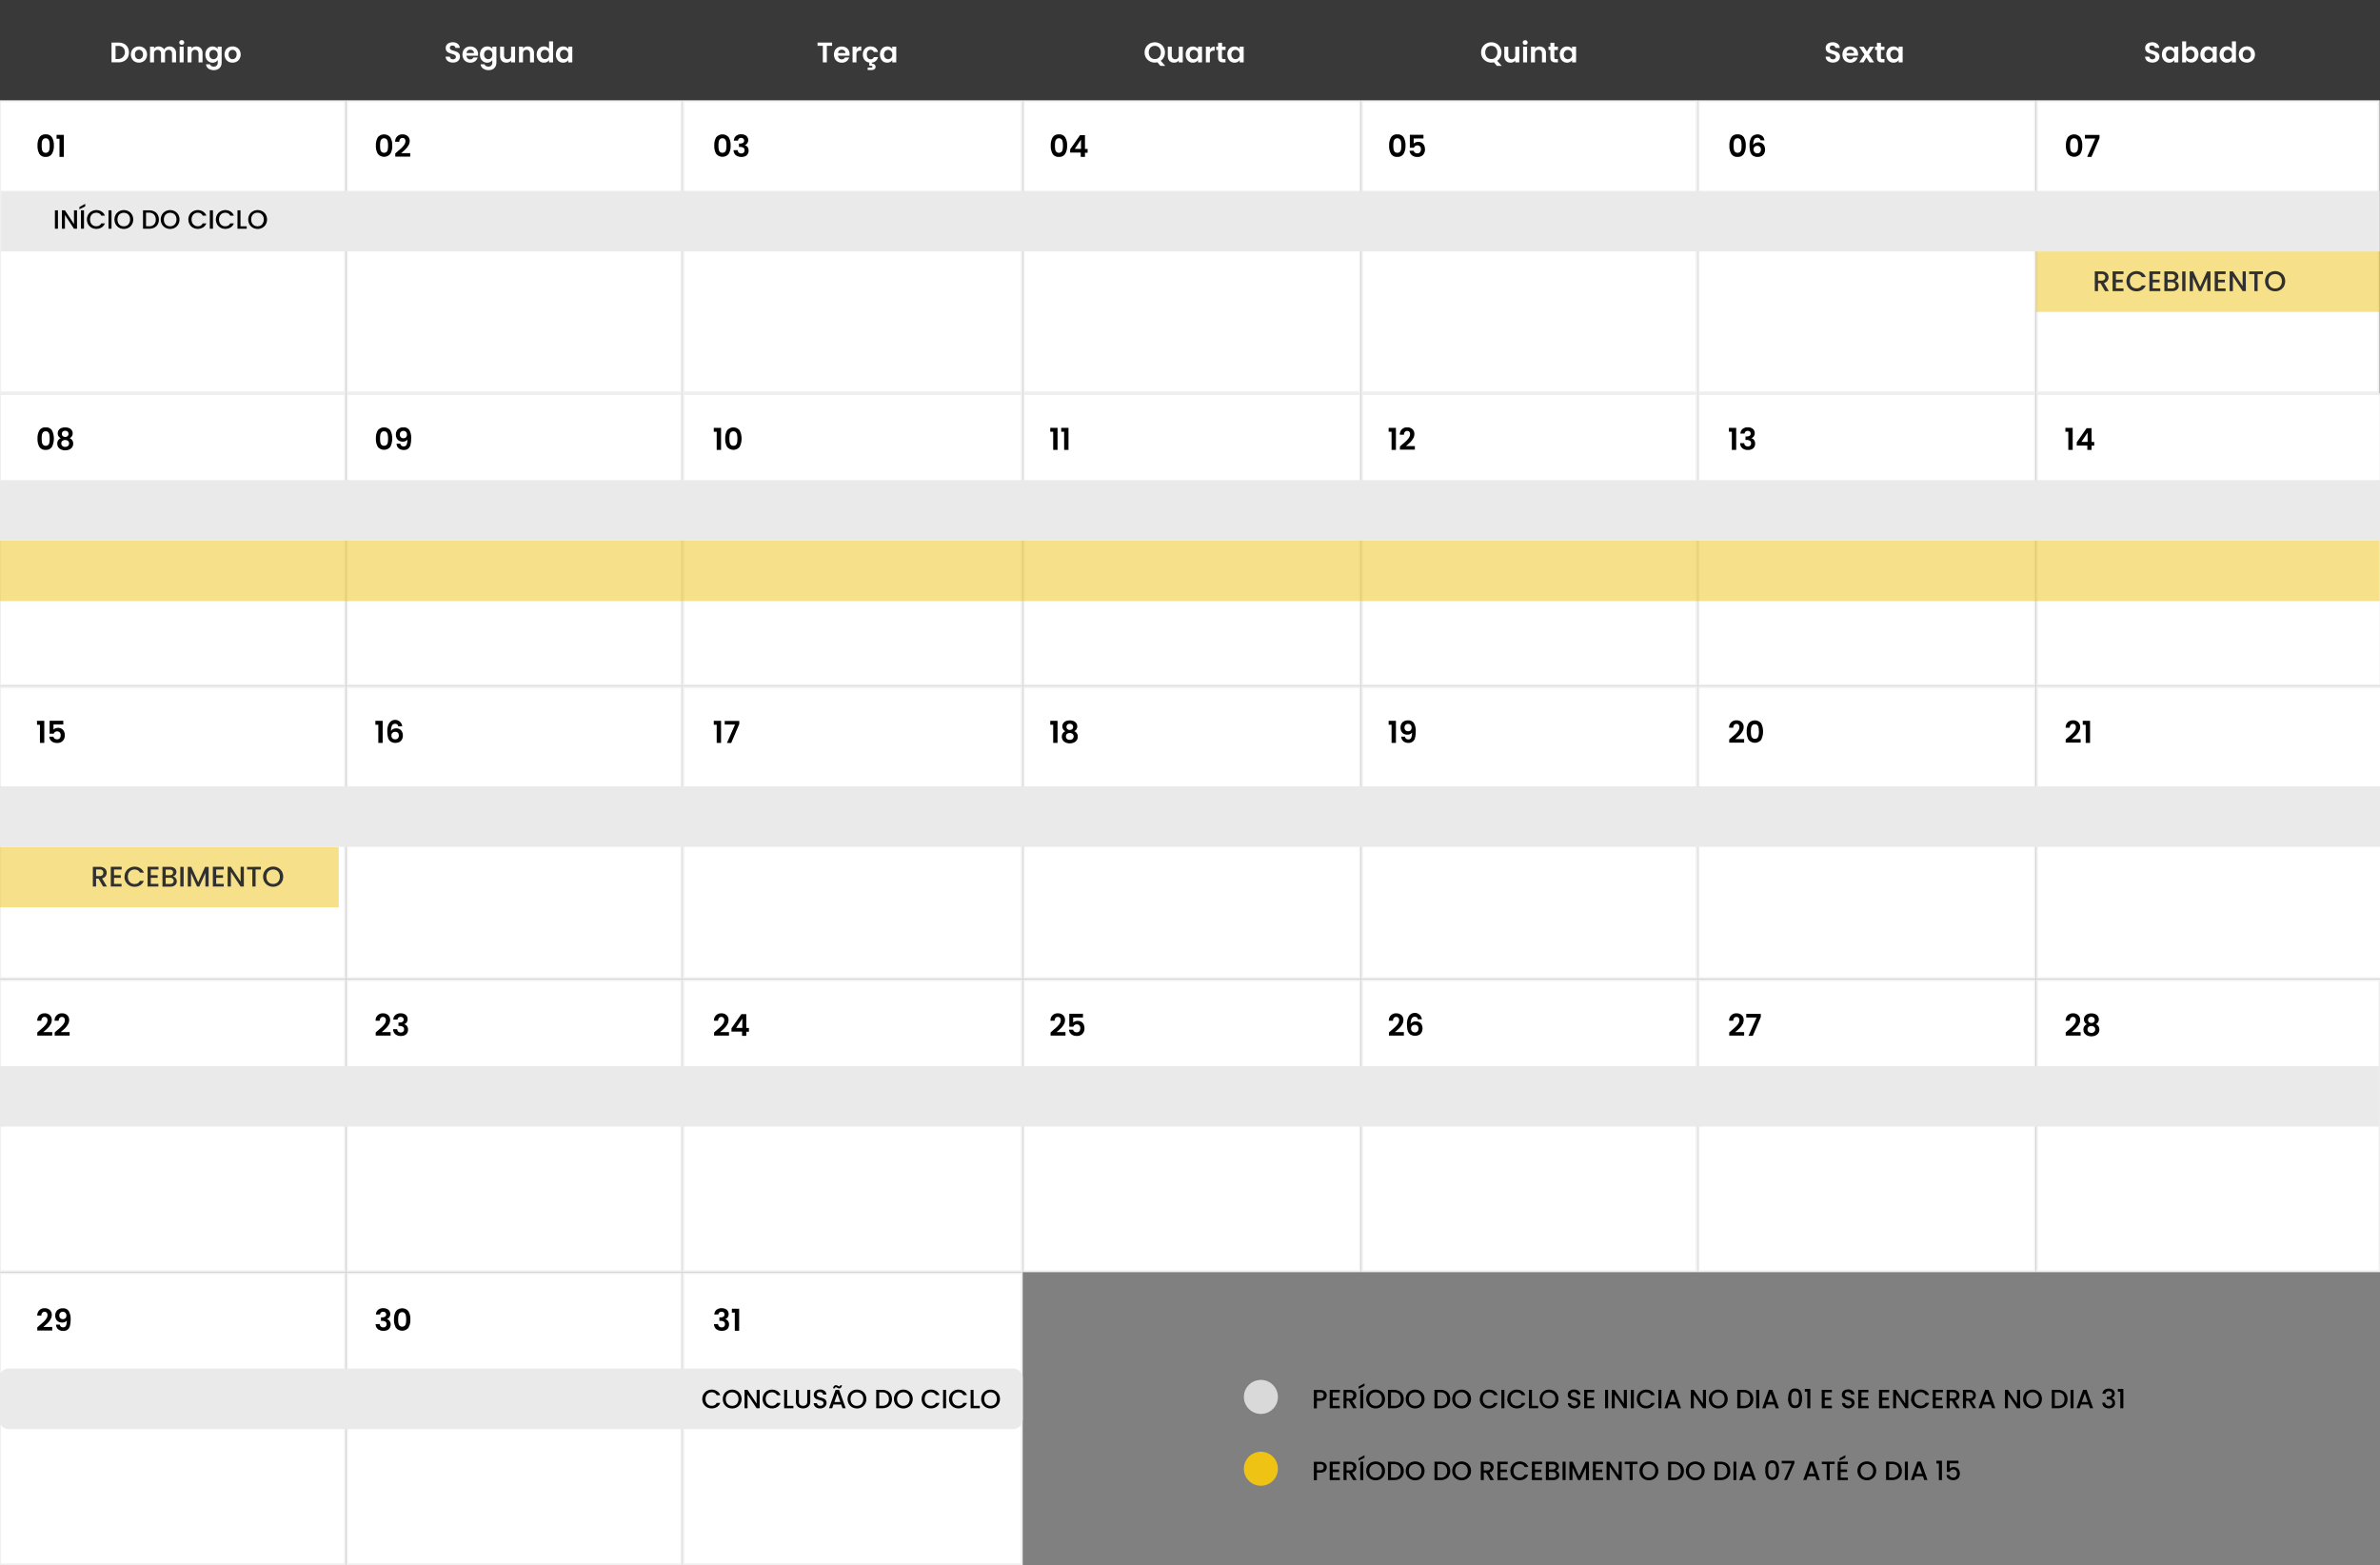<svg id="Layer_1" data-name="Layer 1" xmlns="http://www.w3.org/2000/svg" viewBox="0 0 1259 828"><rect x="0" y="0" width="1259" height="828" fill="#808080" stroke="none"/><defs><style>.cls-1,.cls-3{fill:#fff;}.cls-1{stroke:#f0f0f0;}.cls-2{fill:#393939;}.cls-4,.cls-8{fill:#efc314;}.cls-4{fill-opacity:0.5;}.cls-5{fill:#eaeaea;}.cls-6{fill:#303030;}.cls-7{fill:#d9d9d9;}</style></defs><rect class="cls-1" x="0.04" y="53.5" width="182.46" height="154"/><rect class="cls-1" y="208.5" width="182.5" height="154"/><rect class="cls-1" x="0.04" y="363.5" width="182.46" height="154"/><rect class="cls-1" x="0.04" y="518.5" width="182.46" height="154"/><rect class="cls-1" x="183.5" y="53.5" width="177" height="154"/><rect class="cls-1" x="183.5" y="208.5" width="177" height="154"/><rect class="cls-1" x="183.5" y="363.5" width="177" height="154"/><rect class="cls-1" x="183.5" y="518.5" width="177" height="154"/><rect class="cls-1" x="361.5" y="53.5" width="179" height="154"/><rect class="cls-1" x="361.5" y="208.5" width="179" height="154"/><rect class="cls-1" x="361.5" y="363.5" width="179" height="154"/><rect class="cls-1" x="361.5" y="518.5" width="179" height="154"/><rect class="cls-1" x="541.5" y="53.5" width="178" height="154"/><rect class="cls-1" x="541.5" y="208.5" width="178" height="154"/><rect class="cls-1" x="541.5" y="363.5" width="178" height="154"/><rect class="cls-1" x="541.5" y="518.5" width="178" height="154"/><rect class="cls-1" x="720.5" y="53.5" width="177" height="154"/><rect class="cls-1" x="720.5" y="208.5" width="177" height="154"/><rect class="cls-1" x="720.5" y="363.5" width="177" height="154"/><rect class="cls-1" x="720.5" y="518.5" width="177" height="154"/><rect class="cls-1" x="0.04" y="673.5" width="182.46" height="154"/><rect class="cls-1" x="898.5" y="53.5" width="178" height="154"/><rect class="cls-1" x="898.5" y="208.5" width="178" height="154"/><rect class="cls-1" x="898.5" y="363.5" width="178" height="154"/><rect class="cls-1" x="898.5" y="518.5" width="178" height="154"/><rect class="cls-1" x="183.5" y="673.5" width="177" height="154"/><rect class="cls-1" x="1077.5" y="53.5" width="180.76" height="154"/><rect class="cls-1" x="1077.5" y="208.5" width="181.78" height="154"/><rect class="cls-1" x="1077.5" y="363.5" width="182.29" height="154"/><rect class="cls-1" x="1077.5" y="518.5" width="181.27" height="154"/><rect class="cls-1" x="361.5" y="673.5" width="179" height="154"/><path d="M19.85,77a8.11,8.11,0,0,1,1-4.34,3.64,3.64,0,0,1,3.33-1.57,3.61,3.61,0,0,1,3.31,1.57,8,8,0,0,1,1,4.34,8.08,8.08,0,0,1-1,4.36A3.6,3.6,0,0,1,24.17,83a3.63,3.63,0,0,1-3.33-1.59A8.18,8.18,0,0,1,19.85,77Zm6.43,0a10.19,10.19,0,0,0-.16-2,2.69,2.69,0,0,0-.61-1.33,1.68,1.68,0,0,0-1.34-.51,1.74,1.74,0,0,0-1.36.51A2.87,2.87,0,0,0,22.2,75a11.24,11.24,0,0,0-.14,2,11.78,11.78,0,0,0,.14,2,2.61,2.61,0,0,0,.61,1.33,1.77,1.77,0,0,0,1.36.5,1.77,1.77,0,0,0,1.36-.5,2.61,2.61,0,0,0,.61-1.33A12.86,12.86,0,0,0,26.28,77Zm3.64-3.62V71.34h3.86V83H31.47V73.4Z"/><path d="M19.85,232a8.11,8.11,0,0,1,1-4.34,3.64,3.64,0,0,1,3.33-1.57,3.61,3.61,0,0,1,3.31,1.57,9.87,9.87,0,0,1,0,8.7A3.6,3.6,0,0,1,24.17,238a3.63,3.63,0,0,1-3.33-1.59A8.18,8.18,0,0,1,19.85,232Zm6.43,0a10.19,10.19,0,0,0-.16-2,2.65,2.65,0,0,0-.61-1.33,1.68,1.68,0,0,0-1.34-.51,1.74,1.74,0,0,0-1.36.51A2.83,2.83,0,0,0,22.2,230a11.24,11.24,0,0,0-.14,2,11.78,11.78,0,0,0,.14,2,2.61,2.61,0,0,0,.61,1.33,1.77,1.77,0,0,0,1.36.5,1.77,1.77,0,0,0,1.36-.5,2.61,2.61,0,0,0,.61-1.33A12.86,12.86,0,0,0,26.28,232Zm5.86-.2a2.73,2.73,0,0,1-1.6-2.57,2.93,2.93,0,0,1,.44-1.57,3,3,0,0,1,1.32-1.14,5.13,5.13,0,0,1,2.18-.43,5,5,0,0,1,2.16.43A3,3,0,0,1,38,227.68a2.85,2.85,0,0,1,.45,1.57A2.79,2.79,0,0,1,38,230.8a2.84,2.84,0,0,1-1.15,1,3.14,3.14,0,0,1,1.38,1.12,3.07,3.07,0,0,1,.49,1.75,3.22,3.22,0,0,1-.56,1.9,3.45,3.45,0,0,1-1.5,1.23,5.52,5.52,0,0,1-4.32,0,3.57,3.57,0,0,1-1.5-1.23,3.29,3.29,0,0,1-.55-1.9,3.08,3.08,0,0,1,.5-1.75A3,3,0,0,1,32.14,231.82Zm4.1-2.25a1.55,1.55,0,0,0-.48-1.22,1.8,1.8,0,0,0-1.28-.43,1.84,1.84,0,0,0-1.28.43,1.6,1.6,0,0,0-.46,1.23,1.49,1.49,0,0,0,.48,1.16,2.06,2.06,0,0,0,2.52,0A1.51,1.51,0,0,0,36.24,229.57Zm-1.76,3.23a2.36,2.36,0,0,0-1.49.46,1.65,1.65,0,0,0-.56,1.33A1.7,1.7,0,0,0,33,235.9a2.13,2.13,0,0,0,1.5.5,2.09,2.09,0,0,0,1.49-.51,1.7,1.7,0,0,0,.54-1.3,1.59,1.59,0,0,0-.56-1.31A2.17,2.17,0,0,0,34.48,232.8Z"/><path d="M19.58,383.4v-2.06h3.85V393h-2.3v-9.6Zm13.9-.13H28.3V386a2.26,2.26,0,0,1,1-.67,3.17,3.17,0,0,1,1.33-.28,3.63,3.63,0,0,1,2.09.56,3.31,3.31,0,0,1,1.19,1.44,4.82,4.82,0,0,1,.37,1.86,4.16,4.16,0,0,1-1.06,3,3.84,3.84,0,0,1-3,1.12,4.39,4.39,0,0,1-2.91-.91,3.48,3.48,0,0,1-1.23-2.39h2.18a1.72,1.72,0,0,0,.64,1,2.12,2.12,0,0,0,1.29.38,1.72,1.72,0,0,0,1.43-.59,2.43,2.43,0,0,0,.48-1.57,2.07,2.07,0,0,0-.5-1.5,1.83,1.83,0,0,0-1.42-.53,1.78,1.78,0,0,0-1.12.34,1.76,1.76,0,0,0-.64.89H26.25V381.3h7.23Z"/><path d="M20.55,545.47c1-.85,1.84-1.56,2.45-2.13a10,10,0,0,0,1.52-1.79,3.27,3.27,0,0,0,.61-1.82,1.92,1.92,0,0,0-.39-1.28,1.44,1.44,0,0,0-1.18-.47,1.47,1.47,0,0,0-1.23.55,2.26,2.26,0,0,0-.45,1.45H19.7a4,4,0,0,1,1.14-2.91,3.93,3.93,0,0,1,2.75-1,3.79,3.79,0,0,1,2.8,1,3.4,3.4,0,0,1,1,2.54A4.66,4.66,0,0,1,26.7,542a9.67,9.67,0,0,1-1.54,2c-.58.55-1.33,1.23-2.26,2h4.72v1.86h-7.9v-1.66Zm9.19,0c1-.85,1.84-1.56,2.45-2.13a10,10,0,0,0,1.52-1.79,3.35,3.35,0,0,0,.61-1.82,1.92,1.92,0,0,0-.39-1.28,1.68,1.68,0,0,0-2.41.08,2.26,2.26,0,0,0-.45,1.45H28.89a3.66,3.66,0,0,1,3.89-3.9,3.79,3.79,0,0,1,2.8,1,3.4,3.4,0,0,1,1,2.54,4.58,4.58,0,0,1-.68,2.38,9.63,9.63,0,0,1-1.53,2c-.58.55-1.33,1.23-2.26,2h4.72v1.86h-7.9v-1.66Z"/><path d="M198.85,77a8.11,8.11,0,0,1,1-4.34,4.3,4.3,0,0,1,6.64,0,8,8,0,0,1,1,4.34,8.08,8.08,0,0,1-1,4.36,4.26,4.26,0,0,1-6.64,0A8.18,8.18,0,0,1,198.85,77Zm6.43,0a10.19,10.19,0,0,0-.16-2,2.69,2.69,0,0,0-.61-1.33,1.7,1.7,0,0,0-1.34-.51,1.74,1.74,0,0,0-1.36.51A2.87,2.87,0,0,0,201.2,75a11.24,11.24,0,0,0-.14,2,11.78,11.78,0,0,0,.14,2,2.61,2.61,0,0,0,.61,1.33,2.1,2.1,0,0,0,2.72,0,2.61,2.61,0,0,0,.61-1.33A12.86,12.86,0,0,0,205.28,77Zm4.62,3.45c1-.85,1.84-1.56,2.44-2.13a9.58,9.58,0,0,0,1.52-1.79,3.27,3.27,0,0,0,.61-1.82,2,2,0,0,0-.38-1.28A1.46,1.46,0,0,0,212.9,73a1.5,1.5,0,0,0-1.23.55,2.28,2.28,0,0,0-.45,1.45h-2.17a3.65,3.65,0,0,1,3.89-3.9,3.8,3.8,0,0,1,2.8,1,3.39,3.39,0,0,1,1,2.54A4.56,4.56,0,0,1,216,77a9.67,9.67,0,0,1-1.54,2q-.85.82-2.25,2H217v1.86h-7.91V81.18Z"/><path d="M198.85,232a8.11,8.11,0,0,1,1-4.34,4.3,4.3,0,0,1,6.64,0,9.87,9.87,0,0,1,0,8.7,4.26,4.26,0,0,1-6.64,0A8.18,8.18,0,0,1,198.85,232Zm6.43,0a10.19,10.19,0,0,0-.16-2,2.65,2.65,0,0,0-.61-1.33,1.7,1.7,0,0,0-1.34-.51,1.74,1.74,0,0,0-1.36.51,2.83,2.83,0,0,0-.61,1.33,11.24,11.24,0,0,0-.14,2,11.78,11.78,0,0,0,.14,2,2.61,2.61,0,0,0,.61,1.33,2.1,2.1,0,0,0,2.72,0,2.61,2.61,0,0,0,.61-1.33A12.86,12.86,0,0,0,205.28,232Zm6.5,2.7a1.84,1.84,0,0,0,.58,1.09,2,2,0,0,0,1.23.37,1.53,1.53,0,0,0,1.44-.82,6.25,6.25,0,0,0,.45-2.78,2.5,2.5,0,0,1-1,.8,3.53,3.53,0,0,1-1.42.28,4.17,4.17,0,0,1-1.86-.41,3.24,3.24,0,0,1-1.3-1.27,4.05,4.05,0,0,1-.48-2,3.79,3.79,0,0,1,1.06-2.82,3.9,3.9,0,0,1,2.88-1.06,3.51,3.51,0,0,1,3.2,1.46,8.15,8.15,0,0,1,.94,4.38,13.32,13.32,0,0,1-.36,3.41,3.36,3.36,0,0,1-3.6,2.71,4.19,4.19,0,0,1-2-.45,3.45,3.45,0,0,1-1.28-1.2,3.88,3.88,0,0,1-.5-1.65Zm1.7-2.88a1.72,1.72,0,0,0,1.31-.51,1.93,1.93,0,0,0,.48-1.38,2,2,0,0,0-.51-1.45,1.74,1.74,0,0,0-1.36-.53,1.82,1.82,0,0,0-1.38.54,2,2,0,0,0-.49,1.41,2,2,0,0,0,.48,1.39A1.93,1.93,0,0,0,213.48,231.84Z"/><path d="M198.58,383.4v-2.06h3.85V393h-2.3v-9.6Zm12.11.85a1.75,1.75,0,0,0-.56-1,1.66,1.66,0,0,0-1.12-.34,1.76,1.76,0,0,0-1.63.9,6.14,6.14,0,0,0-.53,2.88,2.52,2.52,0,0,1,1.12-1,3.49,3.49,0,0,1,1.6-.37,3.66,3.66,0,0,1,1.84.45,3,3,0,0,1,1.25,1.31,4.31,4.31,0,0,1,.45,2.05,4.46,4.46,0,0,1-.46,2,3.33,3.33,0,0,1-1.33,1.38,4.92,4.92,0,0,1-4.72-.24,3.92,3.92,0,0,1-1.33-2.05,12.27,12.27,0,0,1-.37-3.27,7.9,7.9,0,0,1,1-4.41,3.74,3.74,0,0,1,6.86,1.68Zm-1.63,2.91a2.1,2.1,0,0,0-1.42.5,1.78,1.78,0,0,0-.58,1.44,1.87,1.87,0,0,0,2.05,2,1.79,1.79,0,0,0,1.36-.53,2,2,0,0,0,.51-1.42,2.13,2.13,0,0,0-.49-1.48A1.83,1.83,0,0,0,209.06,387.16Z"/><path d="M199.55,545.47c1-.85,1.84-1.56,2.45-2.13a9.58,9.58,0,0,0,1.52-1.79,3.27,3.27,0,0,0,.61-1.82,1.92,1.92,0,0,0-.39-1.28,1.44,1.44,0,0,0-1.18-.47,1.47,1.47,0,0,0-1.23.55,2.26,2.26,0,0,0-.45,1.45H198.7a3.66,3.66,0,0,1,3.89-3.9,3.79,3.79,0,0,1,2.8,1,3.4,3.4,0,0,1,1,2.54,4.66,4.66,0,0,1-.67,2.38,9.67,9.67,0,0,1-1.54,2c-.58.55-1.33,1.23-2.26,2h4.72v1.86h-7.9v-1.66Zm8.52-6.06a3.23,3.23,0,0,1,1.12-2.47,4.2,4.2,0,0,1,2.77-.88,4.44,4.44,0,0,1,2,.42,2.79,2.79,0,0,1,1.24,1.1,2.89,2.89,0,0,1,.43,1.57,2.76,2.76,0,0,1-.52,1.71,2.51,2.51,0,0,1-1.23.93v.07a2.7,2.7,0,0,1,1.44,1,3.17,3.17,0,0,1,.52,1.89,3.35,3.35,0,0,1-.44,1.71,2.94,2.94,0,0,1-1.3,1.18,4.6,4.6,0,0,1-2,.42,4.55,4.55,0,0,1-2.94-.91,3.41,3.41,0,0,1-1.2-2.69h2.17a1.78,1.78,0,0,0,.53,1.26,2,2,0,0,0,1.39.47,1.65,1.65,0,0,0,1.25-.45,1.62,1.62,0,0,0,.45-1.18,1.55,1.55,0,0,0-.61-1.38,3.35,3.35,0,0,0-1.89-.42h-.46v-1.84h.46c1.52,0,2.28-.5,2.28-1.52a1.39,1.39,0,0,0-.42-1.07,1.66,1.66,0,0,0-1.17-.38,1.62,1.62,0,0,0-1.17.41,1.67,1.67,0,0,0-.46,1Z"/><path d="M377.85,77a8.11,8.11,0,0,1,1-4.34,4.3,4.3,0,0,1,6.64,0,8,8,0,0,1,1,4.34,8.08,8.08,0,0,1-1,4.36,4.26,4.26,0,0,1-6.64,0A8.18,8.18,0,0,1,377.85,77Zm6.43,0a10.19,10.19,0,0,0-.16-2,2.69,2.69,0,0,0-.61-1.33,1.68,1.68,0,0,0-1.34-.51,1.74,1.74,0,0,0-1.36.51A2.87,2.87,0,0,0,380.2,75a11.24,11.24,0,0,0-.14,2,11.78,11.78,0,0,0,.14,2,2.61,2.61,0,0,0,.61,1.33,2.1,2.1,0,0,0,2.72,0,2.61,2.61,0,0,0,.61-1.33A12.86,12.86,0,0,0,384.28,77Zm3.94-2.61a3.3,3.3,0,0,1,1.12-2.47,4.24,4.24,0,0,1,2.77-.88,4.38,4.38,0,0,1,2,.42,2.82,2.82,0,0,1,1.25,1.1,2.89,2.89,0,0,1,.43,1.57,2.72,2.72,0,0,1-.53,1.71,2.51,2.51,0,0,1-1.23.93v.07a2.63,2.63,0,0,1,1.44,1,3.18,3.18,0,0,1,.53,1.89,3.26,3.26,0,0,1-.45,1.71,3,3,0,0,1-1.29,1.18,5.23,5.23,0,0,1-5-.49,3.47,3.47,0,0,1-1.2-2.69h2.18a1.78,1.78,0,0,0,.53,1.26,2,2,0,0,0,1.39.47,1.66,1.66,0,0,0,1.25-.45,1.62,1.62,0,0,0,.45-1.18,1.57,1.57,0,0,0-.61-1.38,3.39,3.39,0,0,0-1.89-.42h-.46V75.94h.46c1.51,0,2.27-.5,2.27-1.52a1.42,1.42,0,0,0-.41-1.07,1.66,1.66,0,0,0-1.17-.38,1.5,1.5,0,0,0-1.63,1.44Z"/><path d="M377.58,228.4v-2.06h3.85V238h-2.3v-9.6Zm6.06,3.62a8.1,8.1,0,0,1,1-4.34,4.3,4.3,0,0,1,6.64,0,9.87,9.87,0,0,1,0,8.7,4.26,4.26,0,0,1-6.64,0A8.18,8.18,0,0,1,383.64,232Zm6.44,0a11,11,0,0,0-.16-2,2.65,2.65,0,0,0-.61-1.33,2,2,0,0,0-2.7,0A2.73,2.73,0,0,0,386,230a11.13,11.13,0,0,0-.15,2,11.66,11.66,0,0,0,.15,2,2.53,2.53,0,0,0,.61,1.33,1.75,1.75,0,0,0,1.35.5,1.8,1.8,0,0,0,1.37-.5,2.6,2.6,0,0,0,.6-1.33A11.66,11.66,0,0,0,390.08,232Z"/><path d="M377.58,383.4v-2.06h3.85V393h-2.3v-9.6Zm13.49-.37-4.26,10h-2.27l4.29-9.71h-5.47v-1.92h7.71Z"/><path d="M378.55,545.47c1-.85,1.84-1.56,2.45-2.13a10,10,0,0,0,1.52-1.79,3.35,3.35,0,0,0,.61-1.82,1.92,1.92,0,0,0-.39-1.28,1.44,1.44,0,0,0-1.18-.47,1.47,1.47,0,0,0-1.23.55,2.26,2.26,0,0,0-.45,1.45H377.7a3.66,3.66,0,0,1,3.89-3.9,3.79,3.79,0,0,1,2.8,1,3.4,3.4,0,0,1,1,2.54,4.66,4.66,0,0,1-.67,2.38,9.67,9.67,0,0,1-1.54,2c-.58.55-1.33,1.23-2.26,2h4.72v1.86h-7.9v-1.66Zm8.39.26V544l5.23-7.49h2.61v7.3h1.41v2h-1.41V548h-2.24v-2.27Zm5.74-6.85-3.28,4.9h3.28Z"/><path d="M555.85,77a8.11,8.11,0,0,1,1-4.34,3.64,3.64,0,0,1,3.33-1.57,3.6,3.6,0,0,1,3.31,1.57,8,8,0,0,1,1,4.34,8.08,8.08,0,0,1-1,4.36A3.59,3.59,0,0,1,560.17,83a3.63,3.63,0,0,1-3.33-1.59A8.18,8.18,0,0,1,555.85,77Zm6.43,0a10.19,10.19,0,0,0-.16-2,2.69,2.69,0,0,0-.61-1.33,1.68,1.68,0,0,0-1.34-.51,1.74,1.74,0,0,0-1.36.51A2.87,2.87,0,0,0,558.2,75a11.24,11.24,0,0,0-.14,2,11.78,11.78,0,0,0,.14,2,2.61,2.61,0,0,0,.61,1.33,2.1,2.1,0,0,0,2.72,0,2.61,2.61,0,0,0,.61-1.33A12.86,12.86,0,0,0,562.28,77Zm3.82,3.71V79l5.23-7.49h2.61v7.3h1.4v2h-1.4V83H571.7V80.73Zm5.74-6.85-3.28,4.9h3.28Z"/><path d="M555.58,228.4v-2.06h3.85V238h-2.3v-9.6Zm5.79,0v-2.06h3.86V238h-2.31v-9.6Z"/><path d="M555.58,383.4v-2.06h3.85V393h-2.3v-9.6Zm8,3.42a2.71,2.71,0,0,1-1.6-2.57,2.92,2.92,0,0,1,.43-1.57,3.06,3.06,0,0,1,1.33-1.14,5.05,5.05,0,0,1,2.17-.43,5,5,0,0,1,2.16.43,3,3,0,0,1,1.33,1.14,2.85,2.85,0,0,1,.45,1.57,2.76,2.76,0,0,1-1.59,2.57,3.14,3.14,0,0,1,1.38,1.12,3.08,3.08,0,0,1,.5,1.75,3.3,3.3,0,0,1-.56,1.9,3.54,3.54,0,0,1-1.51,1.23,5.52,5.52,0,0,1-4.32,0,3.57,3.57,0,0,1-1.5-1.23,3.37,3.37,0,0,1-.55-1.9,3.08,3.08,0,0,1,.5-1.75A3,3,0,0,1,563.6,386.82Zm4.09-2.25a1.57,1.57,0,0,0-.48-1.22,1.79,1.79,0,0,0-1.28-.43,1.84,1.84,0,0,0-1.28.43,1.6,1.6,0,0,0-.46,1.23,1.49,1.49,0,0,0,.48,1.16,2.08,2.08,0,0,0,2.53,0A1.5,1.5,0,0,0,567.69,384.57Zm-1.76,3.23a2.28,2.28,0,0,0-1.48.46,1.62,1.62,0,0,0-.56,1.33,1.73,1.73,0,0,0,.54,1.31,2.17,2.17,0,0,0,1.5.5,2.09,2.09,0,0,0,1.49-.51,1.73,1.73,0,0,0,.55-1.3,1.62,1.62,0,0,0-.56-1.31A2.21,2.21,0,0,0,565.93,387.8Z"/><path d="M556.55,545.47c1-.85,1.84-1.56,2.45-2.13a10,10,0,0,0,1.52-1.79,3.35,3.35,0,0,0,.61-1.82,1.92,1.92,0,0,0-.39-1.28,1.44,1.44,0,0,0-1.18-.47,1.47,1.47,0,0,0-1.23.55,2.26,2.26,0,0,0-.45,1.45H555.7a3.66,3.66,0,0,1,3.89-3.9,3.79,3.79,0,0,1,2.8,1,3.4,3.4,0,0,1,1,2.54,4.66,4.66,0,0,1-.67,2.38,9.67,9.67,0,0,1-1.54,2c-.58.55-1.33,1.23-2.26,2h4.72v1.86h-7.9v-1.66Zm16.33-7.2h-5.19V541a2.39,2.39,0,0,1,1-.67,3.34,3.34,0,0,1,1.33-.28,3.69,3.69,0,0,1,2.1.56,3.36,3.36,0,0,1,1.18,1.44,4.64,4.64,0,0,1,.37,1.86,4.11,4.11,0,0,1-1.06,3,3.83,3.83,0,0,1-3,1.12,4.4,4.4,0,0,1-2.92-.91,3.48,3.48,0,0,1-1.23-2.39h2.18a1.72,1.72,0,0,0,.64,1,2.12,2.12,0,0,0,1.29.38,1.75,1.75,0,0,0,1.43-.59,2.43,2.43,0,0,0,.48-1.57,2.07,2.07,0,0,0-.5-1.5,1.83,1.83,0,0,0-1.42-.53,1.78,1.78,0,0,0-1.12.34,1.82,1.82,0,0,0-.64.89h-2.15V536.3h7.24Z"/><path d="M734.85,77a8.11,8.11,0,0,1,1-4.34,3.64,3.64,0,0,1,3.33-1.57,3.6,3.6,0,0,1,3.31,1.57,8,8,0,0,1,1,4.34,8.08,8.08,0,0,1-1,4.36A3.59,3.59,0,0,1,739.17,83a3.63,3.63,0,0,1-3.33-1.59A8.18,8.18,0,0,1,734.85,77Zm6.43,0a10.19,10.19,0,0,0-.16-2,2.69,2.69,0,0,0-.61-1.33,1.68,1.68,0,0,0-1.34-.51,1.74,1.74,0,0,0-1.36.51A2.87,2.87,0,0,0,737.2,75a11.24,11.24,0,0,0-.14,2,11.78,11.78,0,0,0,.14,2,2.61,2.61,0,0,0,.61,1.33,2.1,2.1,0,0,0,2.72,0,2.61,2.61,0,0,0,.61-1.33A12.86,12.86,0,0,0,741.28,77ZM753,73.27h-5.18V76a2.26,2.26,0,0,1,1-.67,3.14,3.14,0,0,1,1.33-.28,3.63,3.63,0,0,1,2.09.56,3.31,3.31,0,0,1,1.19,1.44,4.82,4.82,0,0,1,.36,1.86,4.15,4.15,0,0,1-1,3,3.87,3.87,0,0,1-3,1.12,4.39,4.39,0,0,1-2.91-.91,3.38,3.38,0,0,1-1.23-2.39h2.17a1.77,1.77,0,0,0,.64,1,2.17,2.17,0,0,0,1.3.38,1.73,1.73,0,0,0,1.42-.59,2.41,2.41,0,0,0,.48-1.57,2.07,2.07,0,0,0-.49-1.5,1.85,1.85,0,0,0-1.43-.53,1.8,1.8,0,0,0-1.12.34,1.82,1.82,0,0,0-.64.89H745.8V71.3H753Z"/><path d="M734.58,228.4v-2.06h3.85V238h-2.3v-9.6Zm6.77,7.07c1-.85,1.84-1.56,2.45-2.13a10,10,0,0,0,1.52-1.79,3.36,3.36,0,0,0,.6-1.82,1.92,1.92,0,0,0-.38-1.28,1.45,1.45,0,0,0-1.18-.47,1.48,1.48,0,0,0-1.24.55,2.34,2.34,0,0,0-.44,1.45H740.5a3.66,3.66,0,0,1,3.89-3.9,3.76,3.76,0,0,1,2.8,1,3.39,3.39,0,0,1,1,2.54,4.56,4.56,0,0,1-.67,2.38,10,10,0,0,1-1.53,2c-.58.55-1.33,1.23-2.26,2h4.72v1.86h-7.9v-1.66Z"/><path d="M734.58,383.4v-2.06h3.85V393h-2.3v-9.6Zm8.66,6.32a1.78,1.78,0,0,0,.57,1.09,2,2,0,0,0,1.23.37,1.51,1.51,0,0,0,1.44-.82,6.25,6.25,0,0,0,.45-2.78,2.44,2.44,0,0,1-1,.8,3.49,3.49,0,0,1-1.42.28,4.23,4.23,0,0,1-1.86-.41,3.21,3.21,0,0,1-1.29-1.27,4.05,4.05,0,0,1-.48-2,3.78,3.78,0,0,1,1-2.82,3.93,3.93,0,0,1,2.88-1.06,3.5,3.5,0,0,1,3.2,1.46,8.14,8.14,0,0,1,.95,4.38,13.26,13.26,0,0,1-.37,3.41A3.34,3.34,0,0,1,745,393a4.22,4.22,0,0,1-2-.45,3.45,3.45,0,0,1-1.28-1.2,3.73,3.73,0,0,1-.49-1.65Zm1.69-2.88a1.7,1.7,0,0,0,1.31-.51,1.89,1.89,0,0,0,.48-1.38,2,2,0,0,0-.51-1.45,1.74,1.74,0,0,0-1.36-.53,1.8,1.8,0,0,0-1.37.54,2,2,0,0,0-.5,1.41,2,2,0,0,0,.48,1.39A1.93,1.93,0,0,0,744.93,386.84Z"/><path d="M735.55,545.47c1-.85,1.84-1.56,2.45-2.13a10,10,0,0,0,1.52-1.79,3.35,3.35,0,0,0,.61-1.82,1.92,1.92,0,0,0-.39-1.28,1.44,1.44,0,0,0-1.18-.47,1.47,1.47,0,0,0-1.23.55,2.26,2.26,0,0,0-.45,1.45H734.7a3.66,3.66,0,0,1,3.89-3.9,3.79,3.79,0,0,1,2.8,1,3.4,3.4,0,0,1,1,2.54,4.66,4.66,0,0,1-.67,2.38,9.67,9.67,0,0,1-1.54,2c-.58.55-1.33,1.23-2.26,2h4.72v1.86h-7.9v-1.66Zm14.53-6.22a1.75,1.75,0,0,0-.56-1,1.66,1.66,0,0,0-1.12-.34,1.76,1.76,0,0,0-1.63.9,6.14,6.14,0,0,0-.53,2.88,2.52,2.52,0,0,1,1.12-1,3.49,3.49,0,0,1,1.6-.37,3.66,3.66,0,0,1,1.84.45,3,3,0,0,1,1.25,1.31,4.34,4.34,0,0,1,.45,2,4.46,4.46,0,0,1-.46,2,3.28,3.28,0,0,1-1.33,1.38,4.92,4.92,0,0,1-4.72-.24,4,4,0,0,1-1.33-2,12.22,12.22,0,0,1-.37-3.27,7.9,7.9,0,0,1,1-4.41,3.74,3.74,0,0,1,6.86,1.68Zm-1.63,2.91a2.1,2.1,0,0,0-1.42.5,1.78,1.78,0,0,0-.58,1.44,2,2,0,0,0,.53,1.48,2,2,0,0,0,1.52.55,1.78,1.78,0,0,0,1.36-.53,2,2,0,0,0,.51-1.42,2.13,2.13,0,0,0-.49-1.48A1.82,1.82,0,0,0,748.45,542.16Z"/><path d="M20.55,701.47c1-.85,1.84-1.56,2.45-2.13a10,10,0,0,0,1.52-1.79,3.27,3.27,0,0,0,.61-1.82,1.92,1.92,0,0,0-.39-1.28,1.44,1.44,0,0,0-1.18-.47,1.47,1.47,0,0,0-1.23.55,2.26,2.26,0,0,0-.45,1.45H19.7a4,4,0,0,1,1.14-2.91,3.93,3.93,0,0,1,2.75-1,3.79,3.79,0,0,1,2.8,1,3.4,3.4,0,0,1,1,2.54A4.66,4.66,0,0,1,26.7,698a9.67,9.67,0,0,1-1.54,2c-.58.55-1.33,1.23-2.26,2h4.72v1.86h-7.9v-1.66Zm11.08-.75a1.78,1.78,0,0,0,.57,1.09,2,2,0,0,0,1.24.37,1.53,1.53,0,0,0,1.44-.82,6.43,6.43,0,0,0,.44-2.78,2.44,2.44,0,0,1-1,.8,3.49,3.49,0,0,1-1.42.28,4.09,4.09,0,0,1-1.86-.41A3.21,3.21,0,0,1,29.71,698a4.05,4.05,0,0,1-.48-2,3.78,3.78,0,0,1,1.05-2.82,3.93,3.93,0,0,1,2.88-1.06,3.5,3.5,0,0,1,3.2,1.46,8.14,8.14,0,0,1,1,4.38,13.26,13.26,0,0,1-.37,3.41,3.34,3.34,0,0,1-3.6,2.71,4.22,4.22,0,0,1-2-.45,3.45,3.45,0,0,1-1.28-1.2,3.87,3.87,0,0,1-.49-1.65Zm1.69-2.88a1.73,1.73,0,0,0,1.32-.51,1.93,1.93,0,0,0,.48-1.38,2,2,0,0,0-.52-1.45,1.74,1.74,0,0,0-1.36-.53,1.8,1.8,0,0,0-1.37.54,2,2,0,0,0-.5,1.41,2,2,0,0,0,.48,1.39A1.93,1.93,0,0,0,33.32,697.84Z"/><path d="M914.85,77a8.11,8.11,0,0,1,1-4.34,3.64,3.64,0,0,1,3.33-1.57,3.6,3.6,0,0,1,3.31,1.57,8,8,0,0,1,1,4.34,8.08,8.08,0,0,1-1,4.36A3.59,3.59,0,0,1,919.17,83a3.63,3.63,0,0,1-3.33-1.59A8.18,8.18,0,0,1,914.85,77Zm6.43,0a10.19,10.19,0,0,0-.16-2,2.69,2.69,0,0,0-.61-1.33,1.68,1.68,0,0,0-1.34-.51,1.74,1.74,0,0,0-1.36.51A2.87,2.87,0,0,0,917.2,75a11.24,11.24,0,0,0-.14,2,11.78,11.78,0,0,0,.14,2,2.61,2.61,0,0,0,.61,1.33,2.1,2.1,0,0,0,2.72,0,2.61,2.61,0,0,0,.61-1.33A12.86,12.86,0,0,0,921.28,77Zm10-2.77a1.8,1.8,0,0,0-.56-1,1.68,1.68,0,0,0-1.12-.34,1.75,1.75,0,0,0-1.63.9,6.14,6.14,0,0,0-.53,2.88,2.52,2.52,0,0,1,1.12-1,3.46,3.46,0,0,1,1.6-.37,3.69,3.69,0,0,1,1.84.45,3.1,3.1,0,0,1,1.25,1.31,4.75,4.75,0,0,1,0,4.08,3.22,3.22,0,0,1-1.33,1.38,4.17,4.17,0,0,1-2.09.49,4.23,4.23,0,0,1-2.63-.73,3.87,3.87,0,0,1-1.32-2,12.27,12.27,0,0,1-.37-3.27,7.82,7.82,0,0,1,1-4.41,4.13,4.13,0,0,1,5.79-.59,3.6,3.6,0,0,1,1.07,2.27Zm-1.63,2.91a2.13,2.13,0,0,0-1.43.5,1.8,1.8,0,0,0-.57,1.44,2,2,0,0,0,.53,1.48,2,2,0,0,0,1.52.55A1.81,1.81,0,0,0,931,80.6a2,2,0,0,0,.51-1.42,2.14,2.14,0,0,0-.5-1.48A1.8,1.8,0,0,0,929.61,77.16Z"/><path d="M914.58,228.4v-2.06h3.85V238h-2.3v-9.6Zm6.1,1a3.23,3.23,0,0,1,1.12-2.47,4.2,4.2,0,0,1,2.77-.88,4.44,4.44,0,0,1,2,.42,2.85,2.85,0,0,1,1.24,1.1,2.89,2.89,0,0,1,.43,1.57,2.76,2.76,0,0,1-.52,1.71,2.49,2.49,0,0,1-1.24.93v.07a2.63,2.63,0,0,1,1.44,1,3.11,3.11,0,0,1,.53,1.89,3.35,3.35,0,0,1-.44,1.71,3,3,0,0,1-1.3,1.18,4.6,4.6,0,0,1-2.05.42,4.53,4.53,0,0,1-2.94-.91,3.41,3.41,0,0,1-1.2-2.69h2.17a1.78,1.78,0,0,0,.53,1.26,2,2,0,0,0,1.39.47,1.65,1.65,0,0,0,1.25-.45,1.62,1.62,0,0,0,.45-1.18,1.55,1.55,0,0,0-.61-1.38,3.35,3.35,0,0,0-1.89-.42h-.46v-1.84h.46c1.52,0,2.28-.5,2.28-1.52a1.38,1.38,0,0,0-.42-1.07,1.66,1.66,0,0,0-1.17-.38,1.62,1.62,0,0,0-1.17.41,1.67,1.67,0,0,0-.46,1Z"/><path d="M915.55,390.47c1-.85,1.84-1.56,2.45-2.13a10,10,0,0,0,1.52-1.79,3.35,3.35,0,0,0,.61-1.82,1.92,1.92,0,0,0-.39-1.28,1.44,1.44,0,0,0-1.18-.47,1.5,1.5,0,0,0-1.23.55,2.26,2.26,0,0,0-.45,1.45H914.7a3.66,3.66,0,0,1,3.89-3.9,3.75,3.75,0,0,1,2.8,1,3.4,3.4,0,0,1,1,2.54,4.66,4.66,0,0,1-.67,2.38,9.67,9.67,0,0,1-1.54,2c-.58.55-1.33,1.23-2.26,2h4.72v1.86h-7.9v-1.66ZM924,387a8.11,8.11,0,0,1,1-4.34,4.3,4.3,0,0,1,6.64,0,9.87,9.87,0,0,1,0,8.7,4.26,4.26,0,0,1-6.64,0A8.18,8.18,0,0,1,924,387Zm6.43,0a11,11,0,0,0-.16-2,2.69,2.69,0,0,0-.61-1.33,1.7,1.7,0,0,0-1.34-.51,1.73,1.73,0,0,0-1.36.51,2.78,2.78,0,0,0-.61,1.33,11.13,11.13,0,0,0-.15,2,11.66,11.66,0,0,0,.15,2,2.53,2.53,0,0,0,.61,1.33,1.76,1.76,0,0,0,1.36.5,1.79,1.79,0,0,0,1.36-.5,2.52,2.52,0,0,0,.6-1.33A11.66,11.66,0,0,0,930.47,387Z"/><path d="M915.55,545.47c1-.85,1.84-1.56,2.45-2.13a10,10,0,0,0,1.52-1.79,3.35,3.35,0,0,0,.61-1.82,1.92,1.92,0,0,0-.39-1.28,1.44,1.44,0,0,0-1.18-.47,1.47,1.47,0,0,0-1.23.55,2.26,2.26,0,0,0-.45,1.45H914.7a3.66,3.66,0,0,1,3.89-3.9,3.79,3.79,0,0,1,2.8,1,3.4,3.4,0,0,1,1,2.54,4.66,4.66,0,0,1-.67,2.38,9.67,9.67,0,0,1-1.54,2c-.58.55-1.33,1.23-2.26,2h4.72v1.86h-7.9v-1.66ZM931.46,538l-4.26,10h-2.27l4.29-9.71h-5.47v-1.92h7.71Z"/><path d="M198.88,695.41a3.26,3.26,0,0,1,1.12-2.47,4.22,4.22,0,0,1,2.77-.88,4.41,4.41,0,0,1,2,.42,2.87,2.87,0,0,1,1.25,1.1,3,3,0,0,1,.43,1.57,2.76,2.76,0,0,1-.53,1.71,2.51,2.51,0,0,1-1.23.93v.07a2.63,2.63,0,0,1,1.44,1,3.18,3.18,0,0,1,.53,1.89,3.26,3.26,0,0,1-.45,1.71,2.94,2.94,0,0,1-1.3,1.18,5.21,5.21,0,0,1-5-.49,3.41,3.41,0,0,1-1.2-2.69h2.18a1.77,1.77,0,0,0,.52,1.26,2,2,0,0,0,1.4.47,1.55,1.55,0,0,0,1.69-1.63,1.55,1.55,0,0,0-.61-1.38,3.33,3.33,0,0,0-1.88-.42h-.47v-1.84H202c1.51,0,2.27-.5,2.27-1.52a1.39,1.39,0,0,0-.42-1.07,1.65,1.65,0,0,0-1.17-.38,1.58,1.58,0,0,0-1.16.41,1.68,1.68,0,0,0-.47,1Zm9.55,2.61a8.08,8.08,0,0,1,1-4.34,4.3,4.3,0,0,1,6.64,0,8,8,0,0,1,1,4.34,8.08,8.08,0,0,1-1,4.36,4.26,4.26,0,0,1-6.64,0A8.18,8.18,0,0,1,208.43,698Zm6.43,0a11,11,0,0,0-.16-2,2.65,2.65,0,0,0-.61-1.33,1.7,1.7,0,0,0-1.34-.51,1.74,1.74,0,0,0-1.36.51,2.73,2.73,0,0,0-.61,1.33,11.13,11.13,0,0,0-.15,2,11.66,11.66,0,0,0,.15,2,2.53,2.53,0,0,0,.61,1.33,2.1,2.1,0,0,0,2.72,0,2.6,2.6,0,0,0,.6-1.33A11.66,11.66,0,0,0,214.86,698Z"/><path d="M1092.85,77a8.11,8.11,0,0,1,1-4.34,4.3,4.3,0,0,1,6.64,0,8,8,0,0,1,1,4.34,8.08,8.08,0,0,1-1,4.36,4.26,4.26,0,0,1-6.64,0A8.18,8.18,0,0,1,1092.85,77Zm6.43,0a10.19,10.19,0,0,0-.16-2,2.69,2.69,0,0,0-.61-1.33,1.68,1.68,0,0,0-1.34-.51,1.74,1.74,0,0,0-1.36.51,2.87,2.87,0,0,0-.61,1.33,11.24,11.24,0,0,0-.14,2,11.78,11.78,0,0,0,.14,2,2.61,2.61,0,0,0,.61,1.33,2.1,2.1,0,0,0,2.72,0,2.61,2.61,0,0,0,.61-1.33A12.86,12.86,0,0,0,1099.28,77Zm11.34-4-4.26,10h-2.27l4.29-9.71h-5.48V71.37h7.72Z"/><path d="M1092.58,228.4v-2.06h3.85V238h-2.3v-9.6Zm6,7.33V234l5.23-7.49h2.61v7.3h1.41v1.95h-1.41V238h-2.24v-2.27Zm5.74-6.85-3.28,4.9h3.28Z"/><path d="M1093.55,390.47c1-.85,1.84-1.56,2.45-2.13a10,10,0,0,0,1.52-1.79,3.27,3.27,0,0,0,.61-1.82,1.92,1.92,0,0,0-.39-1.28,1.44,1.44,0,0,0-1.18-.47,1.5,1.5,0,0,0-1.23.55,2.26,2.26,0,0,0-.45,1.45h-2.18a4,4,0,0,1,1.14-2.91,3.93,3.93,0,0,1,2.75-1,3.75,3.75,0,0,1,2.8,1,3.4,3.4,0,0,1,1,2.54,4.66,4.66,0,0,1-.67,2.38,9.67,9.67,0,0,1-1.54,2c-.58.55-1.33,1.23-2.26,2h4.72v1.86h-7.9v-1.66Zm8.21-7.07v-2.06h3.86V393h-2.3v-9.6Z"/><path d="M1093.55,545.47c1-.85,1.84-1.56,2.45-2.13a10,10,0,0,0,1.52-1.79,3.27,3.27,0,0,0,.61-1.82,1.92,1.92,0,0,0-.39-1.28,1.44,1.44,0,0,0-1.18-.47,1.47,1.47,0,0,0-1.23.55,2.26,2.26,0,0,0-.45,1.45h-2.18a4,4,0,0,1,1.14-2.91,3.93,3.93,0,0,1,2.75-1,3.79,3.79,0,0,1,2.8,1,3.4,3.4,0,0,1,1,2.54,4.66,4.66,0,0,1-.67,2.38,9.67,9.67,0,0,1-1.54,2c-.58.55-1.33,1.23-2.26,2h4.72v1.86h-7.9v-1.66Zm10.44-3.65a2.71,2.71,0,0,1-1.6-2.57,2.92,2.92,0,0,1,.43-1.57,3.06,3.06,0,0,1,1.33-1.14,5.05,5.05,0,0,1,2.17-.43,5,5,0,0,1,2.16.43,3,3,0,0,1,1.33,1.14,2.85,2.85,0,0,1,.45,1.57,2.78,2.78,0,0,1-.43,1.55,2.91,2.91,0,0,1-1.15,1,3.17,3.17,0,0,1,1.37,1.12,3.08,3.08,0,0,1,.5,1.75,3.3,3.3,0,0,1-.56,1.9,3.54,3.54,0,0,1-1.51,1.23,5.52,5.52,0,0,1-4.32,0,3.57,3.57,0,0,1-1.5-1.23,3.36,3.36,0,0,1-.54-1.9,3.07,3.07,0,0,1,.49-1.75A3,3,0,0,1,1104,541.82Zm4.09-2.25a1.55,1.55,0,0,0-.48-1.22,1.79,1.79,0,0,0-1.28-.43,1.84,1.84,0,0,0-1.28.43,1.6,1.6,0,0,0-.46,1.23,1.49,1.49,0,0,0,.48,1.16,2.08,2.08,0,0,0,2.53,0A1.5,1.5,0,0,0,1108.08,539.57Zm-1.76,3.23a2.33,2.33,0,0,0-1.48.46,1.62,1.62,0,0,0-.56,1.33,1.73,1.73,0,0,0,.54,1.31,2.17,2.17,0,0,0,1.5.5,2.09,2.09,0,0,0,1.49-.51,1.73,1.73,0,0,0,.55-1.3,1.62,1.62,0,0,0-.56-1.31A2.21,2.21,0,0,0,1106.32,542.8Z"/><path d="M377.88,695.41a3.26,3.26,0,0,1,1.12-2.47,4.22,4.22,0,0,1,2.77-.88,4.41,4.41,0,0,1,2,.42,2.87,2.87,0,0,1,1.25,1.1,3,3,0,0,1,.43,1.57,2.76,2.76,0,0,1-.53,1.71,2.51,2.51,0,0,1-1.23.93v.07a2.63,2.63,0,0,1,1.44,1,3.18,3.18,0,0,1,.53,1.89,3.26,3.26,0,0,1-.45,1.71,2.94,2.94,0,0,1-1.3,1.18,5.21,5.21,0,0,1-5-.49,3.41,3.41,0,0,1-1.2-2.69h2.18a1.77,1.77,0,0,0,.52,1.26,2,2,0,0,0,1.4.47,1.55,1.55,0,0,0,1.69-1.63,1.55,1.55,0,0,0-.61-1.38,3.33,3.33,0,0,0-1.88-.42h-.47v-1.84H381c1.51,0,2.27-.5,2.27-1.52a1.39,1.39,0,0,0-.42-1.07,1.63,1.63,0,0,0-1.17-.38,1.58,1.58,0,0,0-1.16.41,1.62,1.62,0,0,0-.47,1Zm9.27-1v-2.06H391V704h-2.3v-9.6Z"/><rect class="cls-2" x="-0.47" width="1259.47" height="53"/><path class="cls-3" d="M62.69,22.53a6.35,6.35,0,0,1,2.9.64A4.62,4.62,0,0,1,67.53,25a5.94,5.94,0,0,1,0,5.52,4.65,4.65,0,0,1-1.94,1.81,6.23,6.23,0,0,1-2.9.65H59V22.53Zm-.07,8.69a3.61,3.61,0,0,0,2.55-6,3.38,3.38,0,0,0-2.55-.93H61.13v6.92Zm10.86,1.91a4.42,4.42,0,0,1-2.16-.52,3.9,3.9,0,0,1-1.52-1.52,4.88,4.88,0,0,1,0-4.5,3.9,3.9,0,0,1,1.54-1.5,4.73,4.73,0,0,1,4.35,0,3.81,3.81,0,0,1,1.53,1.5,4.43,4.43,0,0,1,.57,2.25,4.29,4.29,0,0,1-.58,2.25,3.93,3.93,0,0,1-1.56,1.52A4.54,4.54,0,0,1,73.48,33.13Zm0-1.82A2.08,2.08,0,0,0,74.54,31a2,2,0,0,0,.81-.84,2.75,2.75,0,0,0,.3-1.35A2.46,2.46,0,0,0,75,27a2,2,0,0,0-1.51-.64A2,2,0,0,0,72,27a2.53,2.53,0,0,0-.6,1.81A2.6,2.6,0,0,0,72,30.67,2,2,0,0,0,73.48,31.31Zm16.19-6.74a3.33,3.33,0,0,1,2.46.94,3.51,3.51,0,0,1,1,2.61V33H91V28.41a2.06,2.06,0,0,0-.5-1.49,1.8,1.8,0,0,0-1.35-.52,1.84,1.84,0,0,0-1.36.52,2.06,2.06,0,0,0-.5,1.49V33h-2.1V28.41a2.06,2.06,0,0,0-.49-1.49,1.8,1.8,0,0,0-1.35-.52,1.87,1.87,0,0,0-1.38.52,2.06,2.06,0,0,0-.5,1.49V33h-2.1V24.69h2.1v1a2.81,2.81,0,0,1,1-.82,3.3,3.3,0,0,1,1.41-.3,3.56,3.56,0,0,1,1.74.42,2.83,2.83,0,0,1,1.18,1.17A3.1,3.1,0,0,1,88,25,3.5,3.5,0,0,1,89.67,24.57Zm6.47-.87a1.33,1.33,0,0,1-.93-.35,1.19,1.19,0,0,1-.36-.88,1.15,1.15,0,0,1,.36-.87,1.29,1.29,0,0,1,.93-.36,1.23,1.23,0,0,1,.91.36,1.14,1.14,0,0,1,.38.87,1.17,1.17,0,0,1-.38.88A1.26,1.26,0,0,1,96.14,23.7Zm1,1V33h-2.1V24.69Zm6.68-.12a3.22,3.22,0,0,1,2.4.94,3.58,3.58,0,0,1,.92,2.61V33h-2.1V28.41a2.12,2.12,0,0,0-.5-1.51,1.71,1.71,0,0,0-1.35-.55,1.78,1.78,0,0,0-1.38.55,2.11,2.11,0,0,0-.49,1.51V33h-2.1V24.69h2.1v1a2.58,2.58,0,0,1,1.06-.84A3.17,3.17,0,0,1,103.85,24.57Zm8.57,0a3.41,3.41,0,0,1,1.63.37,3,3,0,0,1,1.11.95V24.69h2.12v8.37a4.46,4.46,0,0,1-.47,2.06,3.44,3.44,0,0,1-1.39,1.44,4.41,4.41,0,0,1-2.25.54,4.84,4.84,0,0,1-2.91-.83A3.07,3.07,0,0,1,109,34h2.09a1.52,1.52,0,0,0,.7.9,2.5,2.5,0,0,0,1.34.34,2,2,0,0,0,1.48-.55,2.17,2.17,0,0,0,.57-1.65V31.77a3,3,0,0,1-1.12,1,3.19,3.19,0,0,1-1.62.39,3.56,3.56,0,0,1-1.92-.53,3.84,3.84,0,0,1-1.38-1.52,5,5,0,0,1-.5-2.26,4.89,4.89,0,0,1,.5-2.24,3.74,3.74,0,0,1,1.36-1.5A3.69,3.69,0,0,1,112.42,24.56Zm2.74,4.28a2.63,2.63,0,0,0-.3-1.3,2.05,2.05,0,0,0-.81-.84,2.11,2.11,0,0,0-1.09-.3,2.23,2.23,0,0,0-1.08.28,2.33,2.33,0,0,0-.81.84,2.68,2.68,0,0,0-.3,1.3,2.82,2.82,0,0,0,.3,1.32,2.37,2.37,0,0,0,.81.85,2.1,2.1,0,0,0,1.08.3,2.2,2.2,0,0,0,1.09-.29,2.15,2.15,0,0,0,.81-.83A2.78,2.78,0,0,0,115.16,28.84ZM123,33.13a4.42,4.42,0,0,1-2.16-.52,3.9,3.9,0,0,1-1.52-1.52,4.88,4.88,0,0,1,0-4.5,3.9,3.9,0,0,1,1.54-1.5,4.73,4.73,0,0,1,4.35,0,3.81,3.81,0,0,1,1.53,1.5,4.43,4.43,0,0,1,.57,2.25,4.29,4.29,0,0,1-.58,2.25,3.93,3.93,0,0,1-1.56,1.52A4.54,4.54,0,0,1,123,33.13Zm0-1.82a2.08,2.08,0,0,0,1.06-.28,2,2,0,0,0,.81-.84,2.75,2.75,0,0,0,.3-1.35,2.46,2.46,0,0,0-.63-1.81,2,2,0,0,0-1.51-.64,2,2,0,0,0-1.52.64,2.53,2.53,0,0,0-.6,1.81,2.6,2.6,0,0,0,.59,1.83A2,2,0,0,0,123,31.31Z"/><path class="cls-3" d="M239.65,33.1a5,5,0,0,1-2-.37,3.25,3.25,0,0,1-1.38-1.08,2.85,2.85,0,0,1-.53-1.66H238a1.49,1.49,0,0,0,.45,1,1.65,1.65,0,0,0,1.14.38,1.76,1.76,0,0,0,1.16-.35,1.14,1.14,0,0,0,.42-.93,1.07,1.07,0,0,0-.28-.76,2,2,0,0,0-.72-.46,7.18,7.18,0,0,0-1.17-.39,15.27,15.27,0,0,1-1.67-.59,3,3,0,0,1-1.1-.89,2.65,2.65,0,0,1-.45-1.59,2.8,2.8,0,0,1,.47-1.61,2.94,2.94,0,0,1,1.31-1.06,4.6,4.6,0,0,1,1.92-.37,4.15,4.15,0,0,1,2.62.79,2.92,2.92,0,0,1,1.13,2.19h-2.31a1.2,1.2,0,0,0-.47-.88,1.67,1.67,0,0,0-1.12-.36,1.54,1.54,0,0,0-1,.31,1.14,1.14,0,0,0-.36.92,1,1,0,0,0,.27.71,2.21,2.21,0,0,0,.69.44c.28.11.67.25,1.17.4a11.33,11.33,0,0,1,1.66.6,2.9,2.9,0,0,1,1.11.9,2.48,2.48,0,0,1,.46,1.57,3,3,0,0,1-.43,1.56,3.12,3.12,0,0,1-1.27,1.16A4.44,4.44,0,0,1,239.65,33.1Zm13.25-4.43a5,5,0,0,1-.06.81h-6.07a2.07,2.07,0,0,0,.63,1.41,1.93,1.93,0,0,0,1.36.51,1.73,1.73,0,0,0,1.67-1h2.26a3.82,3.82,0,0,1-1.38,2,4,4,0,0,1-2.5.76,4.42,4.42,0,0,1-2.16-.52,3.82,3.82,0,0,1-1.49-1.52,5.15,5.15,0,0,1,0-4.51,3.66,3.66,0,0,1,1.47-1.5,4.42,4.42,0,0,1,2.18-.52,4.31,4.31,0,0,1,2.11.51,3.52,3.52,0,0,1,1.46,1.45A4.28,4.28,0,0,1,252.9,28.67Zm-2.17-.6a1.65,1.65,0,0,0-.59-1.3,2,2,0,0,0-1.39-.49,1.92,1.92,0,0,0-1.32.48,2.06,2.06,0,0,0-.65,1.31Zm7-3.51a3.41,3.41,0,0,1,1.63.37,3,3,0,0,1,1.11.95V24.69h2.12v8.37a4.46,4.46,0,0,1-.47,2.06,3.44,3.44,0,0,1-1.39,1.44,4.41,4.41,0,0,1-2.25.54,4.84,4.84,0,0,1-2.91-.83A3.07,3.07,0,0,1,254.25,34h2.09a1.52,1.52,0,0,0,.7.9,2.5,2.5,0,0,0,1.34.34,2,2,0,0,0,1.48-.55,2.17,2.17,0,0,0,.57-1.65V31.77a3,3,0,0,1-1.12,1,3.19,3.19,0,0,1-1.62.39,3.56,3.56,0,0,1-1.92-.53,3.84,3.84,0,0,1-1.38-1.52,5,5,0,0,1-.5-2.26,4.89,4.89,0,0,1,.5-2.24,3.74,3.74,0,0,1,1.36-1.5A3.69,3.69,0,0,1,257.69,24.56Zm2.74,4.28a2.63,2.63,0,0,0-.3-1.3,2.05,2.05,0,0,0-.81-.84,2.11,2.11,0,0,0-1.09-.3,2.23,2.23,0,0,0-1.08.28,2.33,2.33,0,0,0-.81.84,2.68,2.68,0,0,0-.3,1.3,2.82,2.82,0,0,0,.3,1.32,2.37,2.37,0,0,0,.81.85,2.1,2.1,0,0,0,1.08.3,2.2,2.2,0,0,0,1.09-.29,2.15,2.15,0,0,0,.81-.83A2.78,2.78,0,0,0,260.43,28.84Zm12-4.15V33h-2.11V32a2.85,2.85,0,0,1-1.07.86,3.3,3.3,0,0,1-1.41.29,3.55,3.55,0,0,1-1.72-.4,3.08,3.08,0,0,1-1.19-1.21,4.15,4.15,0,0,1-.42-1.92V24.69h2.1v4.57a2.23,2.23,0,0,0,.5,1.54,2,2,0,0,0,2.71,0,2.23,2.23,0,0,0,.5-1.54V24.69Zm6.68-.12a3.22,3.22,0,0,1,2.4.94,3.58,3.58,0,0,1,.92,2.61V33h-2.1V28.41a2.12,2.12,0,0,0-.5-1.51,1.71,1.71,0,0,0-1.35-.55,1.78,1.78,0,0,0-1.38.55,2.11,2.11,0,0,0-.49,1.51V33h-2.1V24.69h2.1v1a2.65,2.65,0,0,1,1.06-.84A3.17,3.17,0,0,1,279.12,24.57Zm4.77,4.25a4.89,4.89,0,0,1,.5-2.24,3.72,3.72,0,0,1,1.38-1.5,3.65,3.65,0,0,1,1.93-.52,3.36,3.36,0,0,1,1.55.36,3,3,0,0,1,1.17.92V21.9h2.13V33h-2.13V31.77a2.86,2.86,0,0,1-1.1,1,3.41,3.41,0,0,1-1.63.37,3.56,3.56,0,0,1-1.92-.53,3.84,3.84,0,0,1-1.38-1.52A5,5,0,0,1,283.89,28.82Zm6.54,0a2.63,2.63,0,0,0-.3-1.3,2.05,2.05,0,0,0-.81-.84,2.11,2.11,0,0,0-1.09-.3,2.23,2.23,0,0,0-1.08.28,2.33,2.33,0,0,0-.81.84,2.68,2.68,0,0,0-.3,1.3,2.82,2.82,0,0,0,.3,1.32,2.37,2.37,0,0,0,.81.85,2.1,2.1,0,0,0,1.08.3,2.2,2.2,0,0,0,1.09-.29,2.15,2.15,0,0,0,.81-.83A2.78,2.78,0,0,0,290.43,28.84Zm3.63,0a4.89,4.89,0,0,1,.49-2.24,3.76,3.76,0,0,1,1.37-1.5,3.65,3.65,0,0,1,1.93-.52,3.34,3.34,0,0,1,2.75,1.32V24.69h2.11V33H300.6V31.78a3.2,3.2,0,0,1-1.13,1,3.41,3.41,0,0,1-1.63.37,3.56,3.56,0,0,1-1.92-.53,3.89,3.89,0,0,1-1.37-1.52A5,5,0,0,1,294.06,28.82Zm6.54,0a2.63,2.63,0,0,0-.3-1.3,2.05,2.05,0,0,0-.81-.84,2.14,2.14,0,0,0-1.1-.3,2.23,2.23,0,0,0-1.08.28,2.33,2.33,0,0,0-.81.84,2.68,2.68,0,0,0-.3,1.3,2.82,2.82,0,0,0,.3,1.32,2.37,2.37,0,0,0,.81.85,2.1,2.1,0,0,0,1.08.3,2.23,2.23,0,0,0,1.1-.29,2.15,2.15,0,0,0,.81-.83A2.78,2.78,0,0,0,300.6,28.84Z"/><path class="cls-3" d="M440.16,22.53v1.7h-2.79V33h-2.1V24.23h-2.79v-1.7Zm9.26,6.14a5,5,0,0,1-.06.81h-6.08a2.07,2.07,0,0,0,.63,1.41,2,2,0,0,0,1.37.51,1.71,1.71,0,0,0,1.66-1h2.27a3.82,3.82,0,0,1-1.38,2,4.07,4.07,0,0,1-2.51.76,4.42,4.42,0,0,1-2.16-.52,3.8,3.8,0,0,1-1.48-1.52,5.06,5.06,0,0,1,0-4.51,3.66,3.66,0,0,1,1.47-1.5,4.72,4.72,0,0,1,4.29,0,3.49,3.49,0,0,1,1.45,1.45A4.28,4.28,0,0,1,449.42,28.67Zm-2.18-.6a1.64,1.64,0,0,0-.58-1.3,2.06,2.06,0,0,0-1.4-.49,1.92,1.92,0,0,0-1.32.48,2,2,0,0,0-.64,1.31ZM453.05,26a2.84,2.84,0,0,1,2.55-1.41v2.2h-.55a2.16,2.16,0,0,0-1.5.47,2.12,2.12,0,0,0-.5,1.62V33H451V24.69h2.1Zm7.52,5.35a1.59,1.59,0,0,0,1.66-1.14h2.27a3.86,3.86,0,0,1-1.17,2,3.65,3.65,0,0,1-2.12.92v.58a2.17,2.17,0,0,1,1.38.43,1.41,1.41,0,0,1,.57,1.21,1.48,1.48,0,0,1-.58,1.25,2.25,2.25,0,0,1-1.41.43H459V35.76h1.78a1.09,1.09,0,0,0,.54-.11.38.38,0,0,0,.2-.37.4.4,0,0,0-.2-.38,1.43,1.43,0,0,0-.54-.09h-.93V33.09a4,4,0,0,1-1.8-.71,3.9,3.9,0,0,1-1.2-1.46,5,5,0,0,1-.42-2.08,4.67,4.67,0,0,1,.53-2.25,3.68,3.68,0,0,1,1.45-1.5,4.26,4.26,0,0,1,2.13-.53,4.09,4.09,0,0,1,2.55.77,3.74,3.74,0,0,1,1.37,2.17h-2.27a1.56,1.56,0,0,0-.61-.84,1.64,1.64,0,0,0-1.05-.32,1.73,1.73,0,0,0-1.43.66,2.86,2.86,0,0,0-.52,1.84,2.89,2.89,0,0,0,.52,1.85A1.75,1.75,0,0,0,460.57,31.33Zm4.93-2.51a4.89,4.89,0,0,1,.49-2.24,3.76,3.76,0,0,1,1.37-1.5,3.65,3.65,0,0,1,1.93-.52A3.34,3.34,0,0,1,472,25.88V24.69h2.11V33H472V31.78a3.2,3.2,0,0,1-1.13,1,3.41,3.41,0,0,1-1.63.37,3.56,3.56,0,0,1-1.92-.53A3.89,3.89,0,0,1,466,31.08,5,5,0,0,1,465.5,28.82Zm6.54,0a2.63,2.63,0,0,0-.3-1.3,2.05,2.05,0,0,0-.81-.84,2.14,2.14,0,0,0-1.1-.3,2.23,2.23,0,0,0-1.08.28,2.33,2.33,0,0,0-.81.84,2.68,2.68,0,0,0-.3,1.3,2.82,2.82,0,0,0,.3,1.32,2.37,2.37,0,0,0,.81.85,2.1,2.1,0,0,0,1.08.3,2.23,2.23,0,0,0,1.1-.29,2.15,2.15,0,0,0,.81-.83A2.78,2.78,0,0,0,472,28.84Z"/><path class="cls-3" d="M613.84,34.85l-1.6-1.91a5.52,5.52,0,0,1-1.34.16,5.39,5.39,0,0,1-2.7-.68,5.28,5.28,0,0,1-2-1.91,5.49,5.49,0,0,1-.71-2.77,5.39,5.39,0,0,1,.71-2.75,5.16,5.16,0,0,1,2-1.92,5.4,5.4,0,0,1,2.7-.69,5.33,5.33,0,0,1,2.69.69A5,5,0,0,1,615.53,25a5.3,5.3,0,0,1,.72,2.75,5.41,5.41,0,0,1-.6,2.54A5,5,0,0,1,614,32.15l2.41,2.7Zm-6.16-7.11a4,4,0,0,0,.41,1.84,2.93,2.93,0,0,0,1.13,1.23,3.33,3.33,0,0,0,1.68.42,3.23,3.23,0,0,0,1.66-.42,3,3,0,0,0,1.12-1.23,3.9,3.9,0,0,0,.41-1.84,3.75,3.75,0,0,0-.41-1.83,2.88,2.88,0,0,0-1.12-1.22,3.23,3.23,0,0,0-1.66-.42,3.33,3.33,0,0,0-1.68.42,2.84,2.84,0,0,0-1.13,1.22A3.86,3.86,0,0,0,607.68,27.74Zm18-3V33h-2.12V32a2.82,2.82,0,0,1-1.06.86,3.3,3.3,0,0,1-1.41.29,3.59,3.59,0,0,1-1.73-.4,3.05,3.05,0,0,1-1.18-1.21,4.15,4.15,0,0,1-.42-1.92V24.69h2.1v4.57a2.23,2.23,0,0,0,.49,1.54,1.76,1.76,0,0,0,1.35.52,1.79,1.79,0,0,0,1.37-.52,2.23,2.23,0,0,0,.49-1.54V24.69Zm1.53,4.13a4.89,4.89,0,0,1,.49-2.24,3.76,3.76,0,0,1,1.37-1.5,3.65,3.65,0,0,1,1.93-.52,3.34,3.34,0,0,1,2.75,1.32V24.69h2.11V33h-2.11V31.78a3.2,3.2,0,0,1-1.13,1,3.41,3.41,0,0,1-1.63.37,3.56,3.56,0,0,1-1.92-.53,3.89,3.89,0,0,1-1.37-1.52A5,5,0,0,1,627.22,28.82Zm6.54,0a2.63,2.63,0,0,0-.3-1.3,2.05,2.05,0,0,0-.81-.84,2.14,2.14,0,0,0-1.1-.3,2.23,2.23,0,0,0-1.08.28,2.33,2.33,0,0,0-.81.84,2.68,2.68,0,0,0-.3,1.3,2.82,2.82,0,0,0,.3,1.32,2.37,2.37,0,0,0,.81.85,2.1,2.1,0,0,0,1.08.3,2.23,2.23,0,0,0,1.1-.29,2.15,2.15,0,0,0,.81-.83A2.78,2.78,0,0,0,633.76,28.84ZM640,26a2.91,2.91,0,0,1,1.05-1,3,3,0,0,1,1.5-.37v2.2H642a2.16,2.16,0,0,0-1.5.47,2.16,2.16,0,0,0-.49,1.62V33h-2.11V24.69H640Zm6.4.44v4a.84.84,0,0,0,.2.62,1.06,1.06,0,0,0,.69.18h1V33H647c-1.77,0-2.65-.86-2.65-2.58v-4h-1V24.69h1V22.64h2.11v2.05h1.86v1.73Zm2.84,2.4a4.89,4.89,0,0,1,.49-2.24,3.57,3.57,0,0,1,3.3-2,3.34,3.34,0,0,1,1.62.37,3.19,3.19,0,0,1,1.12.95V24.69h2.12V33H655.8V31.78a3.17,3.17,0,0,1-1.12,1,3.45,3.45,0,0,1-1.64.37,3.58,3.58,0,0,1-1.92-.53,3.87,3.87,0,0,1-1.36-1.52A5,5,0,0,1,649.27,28.82Zm6.53,0a2.63,2.63,0,0,0-.29-1.3,2.17,2.17,0,0,0-1.91-1.14,2.23,2.23,0,0,0-1.08.28,2.33,2.33,0,0,0-.81.84,2.68,2.68,0,0,0-.3,1.3,2.82,2.82,0,0,0,.3,1.32,2.37,2.37,0,0,0,.81.85,2.1,2.1,0,0,0,1.08.3,2.26,2.26,0,0,0,1.1-.29,2.3,2.3,0,0,0,.81-.83A2.78,2.78,0,0,0,655.8,28.84Z"/><path class="cls-3" d="M791.84,34.85l-1.6-1.91a5.52,5.52,0,0,1-1.34.16,5.39,5.39,0,0,1-2.7-.68,5.28,5.28,0,0,1-2-1.91,5.49,5.49,0,0,1-.71-2.77,5.39,5.39,0,0,1,.71-2.75,5.16,5.16,0,0,1,2-1.92,5.4,5.4,0,0,1,2.7-.69,5.33,5.33,0,0,1,2.69.69A5,5,0,0,1,793.53,25a5.3,5.3,0,0,1,.72,2.75,5.41,5.41,0,0,1-.6,2.54A5,5,0,0,1,792,32.15l2.41,2.7Zm-6.16-7.11a4,4,0,0,0,.41,1.84,2.93,2.93,0,0,0,1.13,1.23,3.33,3.33,0,0,0,1.68.42,3.23,3.23,0,0,0,1.66-.42,3,3,0,0,0,1.12-1.23,3.9,3.9,0,0,0,.41-1.84,3.75,3.75,0,0,0-.41-1.83,2.88,2.88,0,0,0-1.12-1.22,3.23,3.23,0,0,0-1.66-.42,3.33,3.33,0,0,0-1.68.42,2.84,2.84,0,0,0-1.13,1.22A3.86,3.86,0,0,0,785.68,27.74Zm18-3V33h-2.12V32a2.82,2.82,0,0,1-1.06.86,3.3,3.3,0,0,1-1.41.29,3.59,3.59,0,0,1-1.73-.4,3.05,3.05,0,0,1-1.18-1.21,4.15,4.15,0,0,1-.42-1.92V24.69h2.1v4.57a2.23,2.23,0,0,0,.49,1.54,1.76,1.76,0,0,0,1.35.52,1.79,1.79,0,0,0,1.37-.52,2.23,2.23,0,0,0,.49-1.54V24.69Zm3.13-1a1.33,1.33,0,0,1-.93-.35,1.19,1.19,0,0,1-.36-.88,1.15,1.15,0,0,1,.36-.87,1.29,1.29,0,0,1,.93-.36,1.25,1.25,0,0,1,.92.36,1.13,1.13,0,0,1,.37.87,1.16,1.16,0,0,1-.37.88A1.28,1.28,0,0,1,806.82,23.7Zm1,1V33h-2.1V24.69Zm6.68-.12a3.22,3.22,0,0,1,2.4.94,3.58,3.58,0,0,1,.91,2.61V33h-2.1V28.41a2.11,2.11,0,0,0-.49-1.51,1.71,1.71,0,0,0-1.35-.55,1.78,1.78,0,0,0-1.38.55,2.12,2.12,0,0,0-.5,1.51V33h-2.1V24.69H812v1a2.68,2.68,0,0,1,1.07-.84A3.17,3.17,0,0,1,814.54,24.57Zm7.75,1.85v4a.84.84,0,0,0,.2.62,1.06,1.06,0,0,0,.69.18h1V33h-1.32c-1.77,0-2.66-.86-2.66-2.58v-4h-1V24.69h1V22.64h2.11v2.05h1.87v1.73Zm2.84,2.4a4.89,4.89,0,0,1,.49-2.24,3.76,3.76,0,0,1,1.37-1.5,3.65,3.65,0,0,1,1.93-.52,3.34,3.34,0,0,1,2.75,1.32V24.69h2.11V33h-2.11V31.78a3.2,3.2,0,0,1-1.13,1,3.41,3.41,0,0,1-1.63.37A3.56,3.56,0,0,1,827,32.6a3.89,3.89,0,0,1-1.37-1.52A5,5,0,0,1,825.13,28.82Zm6.54,0a2.63,2.63,0,0,0-.3-1.3,2.05,2.05,0,0,0-.81-.84,2.14,2.14,0,0,0-1.1-.3,2.23,2.23,0,0,0-1.08.28,2.33,2.33,0,0,0-.81.84,2.68,2.68,0,0,0-.3,1.3,2.82,2.82,0,0,0,.3,1.32,2.37,2.37,0,0,0,.81.85,2.1,2.1,0,0,0,1.08.3,2.23,2.23,0,0,0,1.1-.29,2.15,2.15,0,0,0,.81-.83A2.78,2.78,0,0,0,831.67,28.84Z"/><path class="cls-3" d="M969.65,33.1a5,5,0,0,1-2-.37,3.25,3.25,0,0,1-1.38-1.08,2.85,2.85,0,0,1-.52-1.66H968a1.41,1.41,0,0,0,.45,1,1.61,1.61,0,0,0,1.13.38,1.78,1.78,0,0,0,1.16-.35,1.14,1.14,0,0,0,.42-.93,1.07,1.07,0,0,0-.28-.76,1.86,1.86,0,0,0-.73-.46,6.7,6.7,0,0,0-1.16-.39,16.07,16.07,0,0,1-1.67-.59,3,3,0,0,1-1.1-.89,2.65,2.65,0,0,1-.45-1.59,2.8,2.8,0,0,1,.47-1.61,2.94,2.94,0,0,1,1.31-1.06,4.62,4.62,0,0,1,1.91-.37,4.16,4.16,0,0,1,2.63.79,2.88,2.88,0,0,1,1.12,2.19h-2.31a1.12,1.12,0,0,0-.46-.88,1.67,1.67,0,0,0-1.12-.36,1.55,1.55,0,0,0-1,.31,1.18,1.18,0,0,0-.36.92,1,1,0,0,0,.28.71,2.1,2.1,0,0,0,.69.44c.27.11.66.25,1.16.4a11.08,11.08,0,0,1,1.67.6,2.9,2.9,0,0,1,1.11.9,2.48,2.48,0,0,1,.46,1.57,3,3,0,0,1-.43,1.56,3.12,3.12,0,0,1-1.27,1.16A4.44,4.44,0,0,1,969.65,33.1Zm13.25-4.43a5,5,0,0,1-.06.81h-6.07a2.07,2.07,0,0,0,.63,1.41,1.93,1.93,0,0,0,1.36.51,1.73,1.73,0,0,0,1.67-1h2.26a3.82,3.82,0,0,1-1.38,2,4,4,0,0,1-2.5.76,4.42,4.42,0,0,1-2.16-.52,3.82,3.82,0,0,1-1.49-1.52,5.15,5.15,0,0,1,0-4.51,3.66,3.66,0,0,1,1.47-1.5,4.42,4.42,0,0,1,2.18-.52,4.31,4.31,0,0,1,2.11.51,3.52,3.52,0,0,1,1.46,1.45A4.28,4.28,0,0,1,982.9,28.67Zm-2.17-.6a1.65,1.65,0,0,0-.59-1.3,2,2,0,0,0-1.39-.49,1.92,1.92,0,0,0-1.32.48,2.06,2.06,0,0,0-.65,1.31ZM989,33l-1.71-2.58L985.8,33h-2.25l2.71-4.17-2.74-4.14h2.37l1.69,2.56,1.53-2.56h2.25l-2.73,4.14L991.39,33Zm6-6.58v4a.84.84,0,0,0,.19.62,1.06,1.06,0,0,0,.69.18h1V33h-1.32c-1.77,0-2.66-.86-2.66-2.58v-4h-1V24.69h1V22.64H995v2.05h1.86v1.73Zm2.83,2.4a4.89,4.89,0,0,1,.49-2.24,3.76,3.76,0,0,1,1.37-1.5,3.65,3.65,0,0,1,1.93-.52,3.34,3.34,0,0,1,2.75,1.32V24.69h2.11V33h-2.11V31.78a3.2,3.2,0,0,1-1.13,1,3.41,3.41,0,0,1-1.63.37,3.56,3.56,0,0,1-1.92-.53,3.89,3.89,0,0,1-1.37-1.52A5,5,0,0,1,997.81,28.82Zm6.54,0a2.63,2.63,0,0,0-.3-1.3,2.05,2.05,0,0,0-.81-.84,2.14,2.14,0,0,0-1.1-.3,2.23,2.23,0,0,0-1.08.28,2.33,2.33,0,0,0-.81.84,2.68,2.68,0,0,0-.3,1.3,2.82,2.82,0,0,0,.3,1.32,2.37,2.37,0,0,0,.81.85,2.1,2.1,0,0,0,1.08.3,2.23,2.23,0,0,0,1.1-.29,2.15,2.15,0,0,0,.81-.83A2.78,2.78,0,0,0,1004.35,28.84Z"/><path class="cls-3" d="M1138.65,33.1a5,5,0,0,1-2-.37,3.25,3.25,0,0,1-1.38-1.08,2.85,2.85,0,0,1-.52-1.66H1137a1.45,1.45,0,0,0,.45,1,1.65,1.65,0,0,0,1.14.38,1.75,1.75,0,0,0,1.15-.35,1.14,1.14,0,0,0,.42-.93,1.07,1.07,0,0,0-.28-.76,1.9,1.9,0,0,0-.72-.46,7.18,7.18,0,0,0-1.17-.39,16.07,16.07,0,0,1-1.67-.59,3,3,0,0,1-1.09-.89,2.59,2.59,0,0,1-.45-1.59,2.79,2.79,0,0,1,.46-1.61,2.94,2.94,0,0,1,1.31-1.06,4.67,4.67,0,0,1,1.92-.37,4.15,4.15,0,0,1,2.62.79,2.89,2.89,0,0,1,1.13,2.19h-2.31a1.16,1.16,0,0,0-.47-.88,1.66,1.66,0,0,0-1.12-.36,1.54,1.54,0,0,0-1,.31,1.18,1.18,0,0,0-.36.92,1,1,0,0,0,.27.71,2.21,2.21,0,0,0,.69.44c.28.11.67.25,1.17.4a10.91,10.91,0,0,1,1.66.6,2.9,2.9,0,0,1,1.11.9,2.49,2.49,0,0,1,.47,1.57,3,3,0,0,1-.44,1.56,3.12,3.12,0,0,1-1.27,1.16A4.44,4.44,0,0,1,1138.65,33.1Zm5-4.28a4.89,4.89,0,0,1,.49-2.24,3.76,3.76,0,0,1,1.37-1.5,3.65,3.65,0,0,1,1.93-.52,3.34,3.34,0,0,1,2.75,1.32V24.69h2.11V33h-2.11V31.78a3.2,3.2,0,0,1-1.13,1,3.41,3.41,0,0,1-1.63.37,3.56,3.56,0,0,1-1.92-.53,3.89,3.89,0,0,1-1.37-1.52A5,5,0,0,1,1143.64,28.82Zm6.54,0a2.63,2.63,0,0,0-.3-1.3,2.05,2.05,0,0,0-.81-.84,2.14,2.14,0,0,0-1.1-.3,2.23,2.23,0,0,0-1.08.28,2.33,2.33,0,0,0-.81.84,2.68,2.68,0,0,0-.3,1.3,2.82,2.82,0,0,0,.3,1.32,2.37,2.37,0,0,0,.81.85,2.1,2.1,0,0,0,1.08.3,2.23,2.23,0,0,0,1.1-.29,2.15,2.15,0,0,0,.81-.83A2.78,2.78,0,0,0,1150.18,28.84Zm6.26-2.93a2.94,2.94,0,0,1,1.11-1,3.51,3.51,0,0,1,1.64-.37,3.57,3.57,0,0,1,3.28,2,4.72,4.72,0,0,1,.51,2.24,4.85,4.85,0,0,1-.51,2.26,3.72,3.72,0,0,1-1.36,1.52,3.51,3.51,0,0,1-1.92.53,3.7,3.7,0,0,1-1.64-.35,3.25,3.25,0,0,1-1.11-1V33h-2.1V21.9h2.1Zm4.4,2.91a2.58,2.58,0,0,0-.32-1.3,2.18,2.18,0,0,0-.81-.84,2.23,2.23,0,0,0-1.08-.28,2.1,2.1,0,0,0-1.08.3,2.19,2.19,0,0,0-.81.84,2.68,2.68,0,0,0-.3,1.3,2.72,2.72,0,0,0,.3,1.31,2.22,2.22,0,0,0,.81.85,2.19,2.19,0,0,0,1.08.29,2,2,0,0,0,1.08-.3,2.21,2.21,0,0,0,.81-.85A2.66,2.66,0,0,0,1160.84,28.82Zm3.13,0a4.89,4.89,0,0,1,.49-2.24,3.76,3.76,0,0,1,1.37-1.5,3.65,3.65,0,0,1,1.93-.52,3.34,3.34,0,0,1,2.75,1.32V24.69h2.11V33h-2.11V31.78a3.2,3.2,0,0,1-1.13,1,3.41,3.41,0,0,1-1.63.37,3.56,3.56,0,0,1-1.92-.53,3.89,3.89,0,0,1-1.37-1.52A5,5,0,0,1,1164,28.82Zm6.54,0a2.63,2.63,0,0,0-.3-1.3,2.05,2.05,0,0,0-.81-.84,2.14,2.14,0,0,0-1.1-.3,2.23,2.23,0,0,0-1.08.28,2.33,2.33,0,0,0-.81.84,2.68,2.68,0,0,0-.3,1.3,2.82,2.82,0,0,0,.3,1.32,2.37,2.37,0,0,0,.81.85,2.1,2.1,0,0,0,1.08.3,2.23,2.23,0,0,0,1.1-.29,2.15,2.15,0,0,0,.81-.83A2.78,2.78,0,0,0,1170.51,28.84Zm3.62,0a4.89,4.89,0,0,1,.5-2.24,3.72,3.72,0,0,1,1.38-1.5,3.65,3.65,0,0,1,1.93-.52,3.36,3.36,0,0,1,1.55.36,3,3,0,0,1,1.17.92V21.9h2.13V33h-2.13V31.77a2.86,2.86,0,0,1-1.1,1,3.41,3.41,0,0,1-1.63.37,3.56,3.56,0,0,1-1.92-.53,3.84,3.84,0,0,1-1.38-1.52A5,5,0,0,1,1174.13,28.82Zm6.54,0a2.63,2.63,0,0,0-.3-1.3,2.05,2.05,0,0,0-.81-.84,2.11,2.11,0,0,0-1.09-.3,2.23,2.23,0,0,0-1.08.28,2.33,2.33,0,0,0-.81.84,2.68,2.68,0,0,0-.3,1.3,2.82,2.82,0,0,0,.3,1.32,2.37,2.37,0,0,0,.81.85,2.1,2.1,0,0,0,1.08.3,2.2,2.2,0,0,0,1.09-.29,2.15,2.15,0,0,0,.81-.83A2.78,2.78,0,0,0,1180.67,28.84Zm7.86,4.29a4.42,4.42,0,0,1-2.16-.52,3.9,3.9,0,0,1-1.52-1.52,4.88,4.88,0,0,1,0-4.5,3.9,3.9,0,0,1,1.54-1.5,4.73,4.73,0,0,1,4.35,0,3.81,3.81,0,0,1,1.53,1.5,4.43,4.43,0,0,1,.57,2.25,4.29,4.29,0,0,1-.58,2.25,3.93,3.93,0,0,1-1.56,1.52A4.54,4.54,0,0,1,1188.53,33.13Zm0-1.82a2.08,2.08,0,0,0,1.06-.28,2,2,0,0,0,.81-.84,2.75,2.75,0,0,0,.3-1.35,2.46,2.46,0,0,0-.63-1.81,2,2,0,0,0-1.51-.64A2,2,0,0,0,1187,27a2.53,2.53,0,0,0-.6,1.81,2.6,2.6,0,0,0,.59,1.83A2,2,0,0,0,1188.53,31.31Z"/><path class="cls-4" d="M1077,133h182.28v32H1077Z"/><path class="cls-4" d="M-.47,448H179.17v32H-.47Z"/><path class="cls-3" d="M254.41,169.68a3.14,3.14,0,0,1-.37,1.5,2.86,2.86,0,0,1-1.2,1.16,4.63,4.63,0,0,1-2.11.43h-1.89V177h-1.72V166.57h3.61a4.44,4.44,0,0,1,2,.42A2.71,2.71,0,0,1,254,168.1,3,3,0,0,1,254.41,169.68Zm-3.68,1.7a2.09,2.09,0,0,0,1.45-.44,1.64,1.64,0,0,0,.48-1.26c0-1.14-.65-1.71-1.93-1.71h-1.89v3.41Zm7-3.42v3h3.6v1.4h-3.6v3.19h4.05V177h-5.76V166.56h5.76V168Zm9.56-1.39a6.24,6.24,0,0,1,2.91.65,4.44,4.44,0,0,1,1.93,1.83,5.91,5.91,0,0,1,0,5.54,4.46,4.46,0,0,1-1.93,1.79,6.5,6.5,0,0,1-2.91.62h-3.41V166.57Zm0,9a3.79,3.79,0,0,0,2.8-1,3.83,3.83,0,0,0,1-2.8,3.94,3.94,0,0,0-1-2.83,3.69,3.69,0,0,0-2.8-1h-1.7v7.63Zm8.94-9V177h-1.71V166.57Zm5.65,0a6.24,6.24,0,0,1,2.91.65,4.44,4.44,0,0,1,1.93,1.83,5.91,5.91,0,0,1,0,5.54,4.46,4.46,0,0,1-1.93,1.79,6.5,6.5,0,0,1-2.91.62H278.5V166.57Zm0,9a3.79,3.79,0,0,0,2.8-1,3.83,3.83,0,0,0,1-2.8,3.94,3.94,0,0,0-1-2.83,3.69,3.69,0,0,0-2.8-1h-1.7v7.63Zm12,1.5a5.47,5.47,0,0,1-2.68-.67,5.15,5.15,0,0,1-1.94-1.91,5.75,5.75,0,0,1,0-5.5,5.1,5.1,0,0,1,1.94-1.89,5.57,5.57,0,0,1,5.37,0,4.94,4.94,0,0,1,1.93,1.89,5.68,5.68,0,0,1,0,5.5,5,5,0,0,1-1.93,1.91A5.45,5.45,0,0,1,293.89,177.1Zm0-1.48a3.66,3.66,0,0,0,1.85-.47A3.23,3.23,0,0,0,297,173.8a4.29,4.29,0,0,0,.46-2,4.21,4.21,0,0,0-.46-2,3.2,3.2,0,0,0-1.26-1.34,3.76,3.76,0,0,0-1.85-.46,3.72,3.72,0,0,0-1.84.46,3.31,3.31,0,0,0-1.28,1.34,4.33,4.33,0,0,0-.45,2,4.41,4.41,0,0,0,.45,2,3.34,3.34,0,0,0,1.28,1.35A3.62,3.62,0,0,0,293.89,175.62Z"/><rect class="cls-4" x="-2" y="286" width="1260.77" height="32"/><rect class="cls-5" x="0.55" y="101" width="1258.21" height="32"/><rect class="cls-5" y="254" width="1259.28" height="32"/><rect class="cls-5" x="-0.47" y="416" width="1260.77" height="32"/><rect class="cls-5" x="-0.47" y="564" width="1259.23" height="32"/><path class="cls-5" d="M4.57,724H536a5,5,0,0,1,5,5v22a5,5,0,0,1-5,5H4.57a5,5,0,0,1-5-5V729A5,5,0,0,1,4.57,724Z"/><path class="cls-6" d="M1113.54,154l-2.4-4.17h-1.3V154h-1.71V143.57h3.6a4.41,4.41,0,0,1,2,.42,2.88,2.88,0,0,1,1.25,1.13,3,3,0,0,1,.42,1.58,3.1,3.1,0,0,1-.6,1.85,3,3,0,0,1-1.82,1.13l2.58,4.32Zm-3.7-5.54h1.89a2,2,0,0,0,1.44-.47,1.73,1.73,0,0,0,.49-1.29,1.67,1.67,0,0,0-.48-1.27,2,2,0,0,0-1.45-.46h-1.89Zm9.47-3.5v3h3.6v1.4h-3.6v3.19h4V154h-5.76V143.56h5.76V145Zm5.59,3.8a5.35,5.35,0,0,1,.7-2.74,5.1,5.1,0,0,1,1.94-1.89,5.65,5.65,0,0,1,5.64.13,4.6,4.6,0,0,1,1.89,2.31H1133a2.72,2.72,0,0,0-1.12-1.22,3.26,3.26,0,0,0-1.67-.41,3.72,3.72,0,0,0-1.84.46,3.31,3.31,0,0,0-1.28,1.34,4.78,4.78,0,0,0,0,4,3.4,3.4,0,0,0,1.28,1.35,3.62,3.62,0,0,0,1.84.46,3.36,3.36,0,0,0,1.67-.4A2.75,2.75,0,0,0,1133,151h2.06a4.6,4.6,0,0,1-1.89,2.31,5.46,5.46,0,0,1-3,.81,5.32,5.32,0,0,1-2.68-.68,5.13,5.13,0,0,1-1.94-1.9A5.36,5.36,0,0,1,1124.9,148.76Zm13.88-3.8v3h3.6v1.4h-3.6v3.19h4V154h-5.76V143.56h5.76V145Zm11.74,3.69a2.24,2.24,0,0,1,1.42.88,2.6,2.6,0,0,1,.59,1.67,2.53,2.53,0,0,1-.42,1.43,2.84,2.84,0,0,1-1.19,1,4.27,4.27,0,0,1-1.81.36h-4.17V143.57h4a4.42,4.42,0,0,1,1.83.36,2.76,2.76,0,0,1,1.16,1,2.42,2.42,0,0,1,.39,1.35,2.33,2.33,0,0,1-.48,1.5A2.8,2.8,0,0,1,1150.52,148.65Zm-3.87-.69h2.11a2,2,0,0,0,1.31-.38,1.35,1.35,0,0,0,.48-1.11,1.31,1.31,0,0,0-.48-1.09,1.89,1.89,0,0,0-1.31-.41h-2.11Zm2.31,4.64a2,2,0,0,0,1.36-.42,1.45,1.45,0,0,0,.5-1.17,1.53,1.53,0,0,0-.53-1.21,2.06,2.06,0,0,0-1.39-.45h-2.25v3.25Zm7.13-9V154h-1.71V143.57Zm13.23,0V154h-1.71v-7.14l-3.18,7.14h-1.19l-3.19-7.14V154h-1.71V143.57h1.84l3.66,8.18,3.65-8.18Zm4,1.39v3h3.6v1.4h-3.6v3.19h4V154h-5.76V143.56h5.76V145Zm14.72,9h-1.71l-5.15-7.79V154h-1.71V143.56h1.71l5.15,7.77v-7.77H1188Zm9-10.43V145h-2.78v9h-1.71v-9h-2.79v-1.4Zm6.49,10.53a5.5,5.5,0,0,1-2.69-.67,5.13,5.13,0,0,1-1.93-1.91,5.68,5.68,0,0,1,0-5.5,5.07,5.07,0,0,1,1.93-1.89,5.41,5.41,0,0,1,2.69-.69,5.32,5.32,0,0,1,2.68.69,5,5,0,0,1,1.94,1.89,5.75,5.75,0,0,1,0,5.5,5,5,0,0,1-1.94,1.91A5.41,5.41,0,0,1,1203.47,154.1Zm0-1.48a3.62,3.62,0,0,0,1.84-.47,3.23,3.23,0,0,0,1.26-1.35,4.3,4.3,0,0,0,.47-2,4.21,4.21,0,0,0-.47-2,3.2,3.2,0,0,0-1.26-1.34,3.72,3.72,0,0,0-1.84-.46,3.76,3.76,0,0,0-1.85.46,3.29,3.29,0,0,0-1.27,1.34,4.33,4.33,0,0,0-.45,2,4.41,4.41,0,0,0,.45,2,3.31,3.31,0,0,0,1.27,1.35A3.66,3.66,0,0,0,1203.47,152.62Z"/><path class="cls-6" d="M54.54,469l-2.4-4.17H50.83V469H49.12V458.58h3.6a4.43,4.43,0,0,1,2,.41A2.85,2.85,0,0,1,56,460.12a2.93,2.93,0,0,1,.43,1.58,3,3,0,0,1-.61,1.85A2.94,2.94,0,0,1,54,464.68L56.58,469Zm-3.71-5.54h1.89a2,2,0,0,0,1.45-.48,1.73,1.73,0,0,0,.49-1.28,1.65,1.65,0,0,0-.48-1.27,2,2,0,0,0-1.46-.46H50.83ZM60.31,460V463h3.6v1.39h-3.6v3.2h4V469H58.6V458.56h5.76V460Zm5.59,3.82a5.36,5.36,0,0,1,.7-2.75,5.1,5.1,0,0,1,1.94-1.89,5.38,5.38,0,0,1,2.68-.69,5.3,5.3,0,0,1,3,.83,4.56,4.56,0,0,1,1.89,2.31H74a2.65,2.65,0,0,0-1.12-1.23,3.36,3.36,0,0,0-1.67-.41,3.72,3.72,0,0,0-1.84.46,3.31,3.31,0,0,0-1.28,1.34,4.78,4.78,0,0,0,0,4.05,3.4,3.4,0,0,0,1.28,1.35,3.62,3.62,0,0,0,1.84.47,3.36,3.36,0,0,0,1.67-.41A2.75,2.75,0,0,0,74,466h2.06a4.6,4.6,0,0,1-1.89,2.31,5.46,5.46,0,0,1-3,.81,5.52,5.52,0,0,1-2.68-.67,5.17,5.17,0,0,1-2.64-4.65ZM79.78,460V463h3.6v1.39h-3.6v3.2h4V469H78.07V458.56h5.76V460Zm11.74,3.69a2.3,2.3,0,0,1,1.42.89,2.67,2.67,0,0,1,.17,3.11,2.89,2.89,0,0,1-1.19,1,4.27,4.27,0,0,1-1.81.36H85.94V458.58h4a4.42,4.42,0,0,1,1.83.35,2.69,2.69,0,0,1,1.16,1,2.42,2.42,0,0,1,.39,1.35,2.33,2.33,0,0,1-.48,1.5A2.79,2.79,0,0,1,91.52,463.64ZM87.65,463h2.11a2,2,0,0,0,1.31-.37,1.35,1.35,0,0,0,.48-1.11,1.32,1.32,0,0,0-.48-1.09,1.94,1.94,0,0,0-1.31-.41H87.65ZM90,467.61a2,2,0,0,0,1.36-.43,1.43,1.43,0,0,0,.5-1.16,1.53,1.53,0,0,0-.53-1.22,2.06,2.06,0,0,0-1.39-.45H87.65v3.26Zm7.13-9V469H95.38V458.58Zm13.23,0V469h-1.71v-7.14L105.43,469h-1.18l-3.2-7.14V469H99.34V458.58h1.84l3.67,8.17,3.64-8.17Zm4,1.37V463h3.6v1.39h-3.6v3.2h4V469h-5.76V458.56h5.76V460ZM129,469h-1.71l-5.15-7.79V469h-1.71V458.56h1.71l5.15,7.77v-7.77H129Zm9-10.42V460H135.2v9h-1.71v-9H130.7v-1.39Zm6.49,10.53a5.51,5.51,0,0,1-2.69-.68,5.2,5.2,0,0,1-1.93-1.91,5.68,5.68,0,0,1,0-5.5,5.07,5.07,0,0,1,1.93-1.89,5.41,5.41,0,0,1,2.69-.69,5.32,5.32,0,0,1,2.68.69,5,5,0,0,1,1.94,1.89,5.75,5.75,0,0,1,0,5.5,5.08,5.08,0,0,1-1.94,1.91A5.42,5.42,0,0,1,144.47,469.11Zm0-1.49a3.62,3.62,0,0,0,1.84-.47,3.23,3.23,0,0,0,1.26-1.35,4.28,4.28,0,0,0,.47-2,4.23,4.23,0,0,0-.47-2,3.2,3.2,0,0,0-1.26-1.34,3.72,3.72,0,0,0-1.84-.46,3.76,3.76,0,0,0-1.85.46,3.29,3.29,0,0,0-1.27,1.34,4.34,4.34,0,0,0-.45,2,4.4,4.4,0,0,0,.45,2,3.31,3.31,0,0,0,1.27,1.35A3.66,3.66,0,0,0,144.47,467.62Z"/><circle class="cls-7" cx="667" cy="739" r="9"/><circle class="cls-8" cx="667" cy="777" r="9"/><path d="M30.65,111.27V121h-1.6v-9.73ZM40.74,121h-1.6l-4.8-7.27V121h-1.6v-9.74h1.6l4.8,7.25v-7.25h1.6Zm3.69-9.73V121h-1.6v-9.73Zm.64-2.09L42,110.71v-1.18l3.09-1.7Zm.92,6.93a5,5,0,0,1,.66-2.56,4.82,4.82,0,0,1,1.8-1.76,5.25,5.25,0,0,1,5.27.12,4.33,4.33,0,0,1,1.76,2.16H53.56a2.56,2.56,0,0,0-1.05-1.15,3.1,3.1,0,0,0-1.55-.38,3.39,3.39,0,0,0-1.72.44,3,3,0,0,0-1.19,1.24,4.46,4.46,0,0,0,0,3.78,3.14,3.14,0,0,0,1.19,1.26,3.39,3.39,0,0,0,1.72.44,3.1,3.1,0,0,0,1.55-.38,2.56,2.56,0,0,0,1.05-1.15h1.92a4.29,4.29,0,0,1-1.76,2.16,5.39,5.39,0,0,1-5.27.12,4.85,4.85,0,0,1-1.8-1.77A5,5,0,0,1,46,116.11Zm13-4.84V121h-1.6v-9.73Zm6.53,9.83a5.14,5.14,0,0,1-2.51-.63,4.88,4.88,0,0,1-1.8-1.78,5.33,5.33,0,0,1,0-5.14,4.82,4.82,0,0,1,1.8-1.76,5.17,5.17,0,0,1,5,0,4.68,4.68,0,0,1,1.8,1.76,5.33,5.33,0,0,1,0,5.14,4.73,4.73,0,0,1-1.8,1.78A5.11,5.11,0,0,1,65.48,121.1Zm0-1.39a3.38,3.38,0,0,0,1.72-.43A3.05,3.05,0,0,0,68.38,118a4,4,0,0,0,.43-1.91,3.93,3.93,0,0,0-.43-1.89A2.94,2.94,0,0,0,67.2,113a3.58,3.58,0,0,0-3.44,0,3,3,0,0,0-1.19,1.24,4.05,4.05,0,0,0-.42,1.89,4.16,4.16,0,0,0,.42,1.91,3.14,3.14,0,0,0,1.19,1.26A3.38,3.38,0,0,0,65.48,119.71Zm13.36-8.44a5.82,5.82,0,0,1,2.71.6,4.1,4.1,0,0,1,1.81,1.71,5.05,5.05,0,0,1,.64,2.59,5,5,0,0,1-.64,2.58,4.27,4.27,0,0,1-1.81,1.68,6.08,6.08,0,0,1-2.71.57H75.66v-9.73Zm0,8.43a3.48,3.48,0,0,0,2.61-.93,3.52,3.52,0,0,0,.91-2.6,3.68,3.68,0,0,0-.91-2.65,3.45,3.45,0,0,0-2.61-1H77.25v7.13ZM90,121.1a5.1,5.1,0,0,1-2.5-.63,4.83,4.83,0,0,1-1.81-1.78,5.33,5.33,0,0,1,0-5.14,4.78,4.78,0,0,1,1.81-1.76,5.15,5.15,0,0,1,5,0,4.68,4.68,0,0,1,1.8,1.76,5.33,5.33,0,0,1,0,5.14,4.73,4.73,0,0,1-1.8,1.78A5.08,5.08,0,0,1,90,121.1Zm0-1.39a3.35,3.35,0,0,0,1.72-.43A3.05,3.05,0,0,0,92.92,118a4,4,0,0,0,.43-1.91,3.93,3.93,0,0,0-.43-1.89A2.94,2.94,0,0,0,91.74,113a3.58,3.58,0,0,0-3.44,0,3.09,3.09,0,0,0-1.19,1.24,4.05,4.05,0,0,0-.42,1.89,4.16,4.16,0,0,0,.42,1.91,3.21,3.21,0,0,0,1.19,1.26A3.38,3.38,0,0,0,90,119.71Zm9.65-3.6a5.1,5.1,0,0,1,.65-2.56,4.78,4.78,0,0,1,1.81-1.76,5.24,5.24,0,0,1,5.26.12,4.35,4.35,0,0,1,1.77,2.16h-1.92a2.56,2.56,0,0,0-1-1.15,3.15,3.15,0,0,0-1.55-.38,3.42,3.42,0,0,0-1.73.44,3.09,3.09,0,0,0-1.19,1.24,4.46,4.46,0,0,0,0,3.78,3.21,3.21,0,0,0,1.19,1.26,3.42,3.42,0,0,0,1.73.44,3.15,3.15,0,0,0,1.55-.38,2.56,2.56,0,0,0,1-1.15h1.92a4.3,4.3,0,0,1-1.77,2.16,5.37,5.37,0,0,1-5.26.12,4.8,4.8,0,0,1-1.81-1.77A5.11,5.11,0,0,1,99.67,116.11Zm13-4.84V121H111v-9.73Zm1.57,4.84a5,5,0,0,1,.65-2.56,4.78,4.78,0,0,1,1.81-1.76,5.24,5.24,0,0,1,5.26.12,4.35,4.35,0,0,1,1.77,2.16h-1.92a2.56,2.56,0,0,0-1.05-1.15,3.15,3.15,0,0,0-1.55-.38,3.42,3.42,0,0,0-1.73.44,3.09,3.09,0,0,0-1.19,1.24,4.46,4.46,0,0,0,0,3.78,3.21,3.21,0,0,0,1.19,1.26,3.42,3.42,0,0,0,1.73.44,3.15,3.15,0,0,0,1.55-.38,2.56,2.56,0,0,0,1.05-1.15h1.92a4.3,4.3,0,0,1-1.77,2.16,5.37,5.37,0,0,1-5.26.12,4.8,4.8,0,0,1-1.81-1.77A5,5,0,0,1,114.19,116.11Zm13,3.6h3.29V121h-4.88v-9.73h1.59Zm9.07,1.39a5.11,5.11,0,0,1-2.51-.63,4.83,4.83,0,0,1-1.81-1.78,5.41,5.41,0,0,1,0-5.14,4.78,4.78,0,0,1,1.81-1.76,5,5,0,0,1,2.51-.65,5,5,0,0,1,2.5.65,4.64,4.64,0,0,1,1.81,1.76,5.33,5.33,0,0,1,0,5.14,4.69,4.69,0,0,1-1.81,1.78A5,5,0,0,1,136.21,121.1Zm0-1.39a3.41,3.41,0,0,0,1.72-.43A3.1,3.1,0,0,0,139.1,118a4,4,0,0,0,.44-1.91,3.94,3.94,0,0,0-.44-1.89,3,3,0,0,0-1.17-1.24,3.6,3.6,0,0,0-3.45,0,3.09,3.09,0,0,0-1.19,1.24,4.05,4.05,0,0,0-.42,1.89,4.16,4.16,0,0,0,.42,1.91,3.21,3.21,0,0,0,1.19,1.26A3.42,3.42,0,0,0,136.21,119.71Z"/><path d="M371.52,740.11a5,5,0,0,1,.66-2.56,4.75,4.75,0,0,1,1.8-1.76,5.25,5.25,0,0,1,5.27.12,4.33,4.33,0,0,1,1.76,2.16h-1.92a2.56,2.56,0,0,0-1-1.15,3.12,3.12,0,0,0-1.55-.38,3.36,3.36,0,0,0-1.72.44,3,3,0,0,0-1.19,1.24,4.11,4.11,0,0,0-.42,1.89,4.05,4.05,0,0,0,.42,1.89,3,3,0,0,0,1.19,1.26,3.36,3.36,0,0,0,1.72.44,3.12,3.12,0,0,0,1.55-.38,2.56,2.56,0,0,0,1-1.15H381a4.33,4.33,0,0,1-1.76,2.16,5.15,5.15,0,0,1-2.76.75,5.08,5.08,0,0,1-2.51-.63,4.78,4.78,0,0,1-1.8-1.77A5,5,0,0,1,371.52,740.11Zm15.8,5a5.14,5.14,0,0,1-2.51-.63,4.83,4.83,0,0,1-1.81-1.78,5.18,5.18,0,0,1-.65-2.58,5.1,5.1,0,0,1,.65-2.56,4.78,4.78,0,0,1,1.81-1.76,5,5,0,0,1,2.51-.65,5,5,0,0,1,2.5.65,4.64,4.64,0,0,1,1.81,1.76,5,5,0,0,1,.66,2.56,5.08,5.08,0,0,1-.66,2.58,4.69,4.69,0,0,1-1.81,1.78A5,5,0,0,1,387.32,745.1Zm0-1.39a3.41,3.41,0,0,0,1.72-.43,3.1,3.1,0,0,0,1.17-1.26,4,4,0,0,0,.44-1.91,4,4,0,0,0-.44-1.89A3,3,0,0,0,389,737a3.6,3.6,0,0,0-3.45,0,3.09,3.09,0,0,0-1.19,1.24,4.11,4.11,0,0,0-.42,1.89,4.16,4.16,0,0,0,.42,1.91,3.21,3.21,0,0,0,1.19,1.26A3.42,3.42,0,0,0,387.32,743.71ZM401.85,745h-1.59l-4.81-7.27V745h-1.59v-9.74h1.59l4.81,7.25v-7.25h1.59Zm1.56-4.89a5,5,0,0,1,.66-2.56,4.78,4.78,0,0,1,1.81-1.76,5.24,5.24,0,0,1,5.26.12,4.4,4.4,0,0,1,1.77,2.16H411a2.56,2.56,0,0,0-1.05-1.15,3.16,3.16,0,0,0-1.56-.38,3.41,3.41,0,0,0-1.72.44,3.09,3.09,0,0,0-1.19,1.24,4.11,4.11,0,0,0-.42,1.89,4.05,4.05,0,0,0,.42,1.89,3.15,3.15,0,0,0,1.19,1.26,3.41,3.41,0,0,0,1.72.44,3.16,3.16,0,0,0,1.56-.38,2.56,2.56,0,0,0,1.05-1.15h1.92a4.4,4.4,0,0,1-1.77,2.16,5.1,5.1,0,0,1-2.76.75,5,5,0,0,1-2.5-.63,4.8,4.8,0,0,1-1.81-1.77A5,5,0,0,1,403.41,740.11Zm13,3.6h3.29V745h-4.89v-9.73h1.6Zm6.21-8.44v6.2a2.24,2.24,0,0,0,.57,1.67,2.26,2.26,0,0,0,1.62.56,2.24,2.24,0,0,0,1.63-.56,2.21,2.21,0,0,0,.59-1.67v-6.2h1.59v6.17a3.76,3.76,0,0,1-.51,2,3.24,3.24,0,0,1-1.39,1.23,4.7,4.7,0,0,1-3.84,0,3.16,3.16,0,0,1-1.36-1.23,3.85,3.85,0,0,1-.5-2v-6.17Zm11.29,9.83a4.37,4.37,0,0,1-1.77-.34,2.94,2.94,0,0,1-1.23-1,2.46,2.46,0,0,1-.45-1.47h1.71a1.57,1.57,0,0,0,.49,1,1.79,1.79,0,0,0,1.25.4,1.9,1.9,0,0,0,1.28-.39,1.31,1.31,0,0,0,.47-1,1.09,1.09,0,0,0-.3-.8,1.72,1.72,0,0,0-.71-.48,10.38,10.38,0,0,0-1.18-.36,12.24,12.24,0,0,1-1.55-.51,2.53,2.53,0,0,1-1-.81,2.31,2.31,0,0,1-.42-1.45,2.59,2.59,0,0,1,.42-1.47,2.64,2.64,0,0,1,1.18-1,4.33,4.33,0,0,1,1.75-.34,3.58,3.58,0,0,1,2.31.72,2.58,2.58,0,0,1,1,1.93h-1.76a1.29,1.29,0,0,0-.5-.91,1.89,1.89,0,0,0-1.22-.38,1.74,1.74,0,0,0-1.12.35,1.23,1.23,0,0,0-.43,1,1,1,0,0,0,.26.74,2,2,0,0,0,.7.45,10.91,10.91,0,0,0,1.15.36,11.66,11.66,0,0,1,1.57.54,2.48,2.48,0,0,1,1,.82,2.32,2.32,0,0,1,.44,1.47,2.62,2.62,0,0,1-.41,1.4,2.94,2.94,0,0,1-1.16,1.07A3.87,3.87,0,0,1,433.87,745.1ZM445,743H440.9l-.7,2h-1.66l3.48-9.74h1.85l3.49,9.74h-1.68Zm-.45-1.3L443,737.19l-1.6,4.52Zm-3.86-7.25a2,2,0,0,1,.53-1.22,1.42,1.42,0,0,1,1.05-.42,1.3,1.3,0,0,1,.46.08,3.37,3.37,0,0,1,.47.26l.36.21a.88.88,0,0,0,.33.07.56.56,0,0,0,.39-.14.68.68,0,0,0,.21-.45h.9a2.12,2.12,0,0,1-.53,1.23,1.46,1.46,0,0,1-1,.41,1.21,1.21,0,0,1-.48-.09,3.22,3.22,0,0,1-.46-.26,2,2,0,0,0-.39-.21.6.6,0,0,0-.3-.07.57.57,0,0,0-.4.15.73.73,0,0,0-.2.45Zm12.64,10.64a5.14,5.14,0,0,1-2.51-.63,4.88,4.88,0,0,1-1.8-1.78,5.08,5.08,0,0,1-.66-2.58,5,5,0,0,1,.66-2.56,4.82,4.82,0,0,1,1.8-1.76,5,5,0,0,1,2.51-.65,5,5,0,0,1,2.51.65,4.68,4.68,0,0,1,1.8,1.76,5,5,0,0,1,.66,2.56,5.08,5.08,0,0,1-.66,2.58,4.73,4.73,0,0,1-1.8,1.78A5.08,5.08,0,0,1,453.31,745.1Zm0-1.39a3.38,3.38,0,0,0,1.72-.43,3.05,3.05,0,0,0,1.18-1.26,4,4,0,0,0,.43-1.91,4,4,0,0,0-.43-1.89A2.94,2.94,0,0,0,455,737a3.58,3.58,0,0,0-3.44,0,3,3,0,0,0-1.19,1.24,4.11,4.11,0,0,0-.42,1.89,4.16,4.16,0,0,0,.42,1.91,3.14,3.14,0,0,0,1.19,1.26A3.38,3.38,0,0,0,453.31,743.71Zm13.36-8.44a5.82,5.82,0,0,1,2.71.6,4.1,4.1,0,0,1,1.81,1.71,5.05,5.05,0,0,1,.64,2.59,5,5,0,0,1-.64,2.58,4.27,4.27,0,0,1-1.81,1.68,6.08,6.08,0,0,1-2.71.57h-3.18v-9.73Zm0,8.43a3.48,3.48,0,0,0,2.61-.93,3.52,3.52,0,0,0,.91-2.6,3.68,3.68,0,0,0-.91-2.65,3.45,3.45,0,0,0-2.61-.95h-1.59v7.13Zm11.18,1.4a5.1,5.1,0,0,1-2.5-.63,4.83,4.83,0,0,1-1.81-1.78,5.08,5.08,0,0,1-.66-2.58,5,5,0,0,1,.66-2.56,4.78,4.78,0,0,1,1.81-1.76,5.15,5.15,0,0,1,5,0,4.61,4.61,0,0,1,1.8,1.76,5,5,0,0,1,.66,2.56,5.08,5.08,0,0,1-.66,2.58,4.66,4.66,0,0,1-1.8,1.78A5.08,5.08,0,0,1,477.85,745.1Zm0-1.39a3.38,3.38,0,0,0,1.72-.43,3.05,3.05,0,0,0,1.18-1.26,4,4,0,0,0,.43-1.91,4,4,0,0,0-.43-1.89,2.94,2.94,0,0,0-1.18-1.24,3.58,3.58,0,0,0-3.44,0,3,3,0,0,0-1.19,1.24,4.11,4.11,0,0,0-.42,1.89,4.16,4.16,0,0,0,.42,1.91,3.14,3.14,0,0,0,1.19,1.26A3.38,3.38,0,0,0,477.85,743.71Zm9.65-3.6a5.1,5.1,0,0,1,.65-2.56,4.78,4.78,0,0,1,1.81-1.76,5.25,5.25,0,0,1,5.27.12,4.38,4.38,0,0,1,1.76,2.16h-1.92a2.56,2.56,0,0,0-1.05-1.15,3.15,3.15,0,0,0-1.55-.38,3.42,3.42,0,0,0-1.73.44,3.09,3.09,0,0,0-1.19,1.24,4.11,4.11,0,0,0-.41,1.89,4,4,0,0,0,.41,1.89,3.15,3.15,0,0,0,1.19,1.26,3.42,3.42,0,0,0,1.73.44,3.15,3.15,0,0,0,1.55-.38,2.56,2.56,0,0,0,1.05-1.15H497a4.38,4.38,0,0,1-1.76,2.16,5.15,5.15,0,0,1-2.76.75,5.08,5.08,0,0,1-2.51-.63,4.8,4.8,0,0,1-1.81-1.77A5.11,5.11,0,0,1,487.5,740.11Zm12.95-4.84V745h-1.59v-9.73Zm1.57,4.84a5,5,0,0,1,.65-2.56,4.78,4.78,0,0,1,1.81-1.76,5.24,5.24,0,0,1,5.26.12,4.35,4.35,0,0,1,1.77,2.16h-1.92a2.56,2.56,0,0,0-1-1.15,3.15,3.15,0,0,0-1.55-.38,3.42,3.42,0,0,0-1.73.44,3.09,3.09,0,0,0-1.19,1.24,4.11,4.11,0,0,0-.42,1.89,4.05,4.05,0,0,0,.42,1.89,3.15,3.15,0,0,0,1.19,1.26,3.42,3.42,0,0,0,1.73.44,3.15,3.15,0,0,0,1.55-.38,2.56,2.56,0,0,0,1-1.15h1.92a4.35,4.35,0,0,1-1.77,2.16,5.37,5.37,0,0,1-5.26.12,4.8,4.8,0,0,1-1.81-1.77A5,5,0,0,1,502,740.11Zm13,3.6h3.29V745h-4.88v-9.73H515ZM524,745.1a5.1,5.1,0,0,1-2.5-.63,4.83,4.83,0,0,1-1.81-1.78,5.07,5.07,0,0,1-.65-2.58,5,5,0,0,1,.65-2.56,4.78,4.78,0,0,1,1.81-1.76,5.15,5.15,0,0,1,5,0,4.64,4.64,0,0,1,1.81,1.76,5,5,0,0,1,.66,2.56,5.08,5.08,0,0,1-.66,2.58,4.69,4.69,0,0,1-1.81,1.78A5.08,5.08,0,0,1,524,745.1Zm0-1.39a3.42,3.42,0,0,0,1.73-.43,3.1,3.1,0,0,0,1.17-1.26,4,4,0,0,0,.44-1.91,4,4,0,0,0-.44-1.89,3,3,0,0,0-1.17-1.24,3.6,3.6,0,0,0-3.45,0,3.09,3.09,0,0,0-1.19,1.24,4.11,4.11,0,0,0-.42,1.89,4.16,4.16,0,0,0,.42,1.91,3.21,3.21,0,0,0,1.19,1.26A3.41,3.41,0,0,0,524,743.71Z"/><path d="M701.85,738.17a2.88,2.88,0,0,1-.35,1.4,2.6,2.6,0,0,1-1.12,1.08,4.21,4.21,0,0,1-2,.4h-1.76v4h-1.6v-9.73h3.36a4.13,4.13,0,0,1,1.89.39,2.57,2.57,0,0,1,1.16,1A2.84,2.84,0,0,1,701.85,738.17Zm-3.44,1.58a2,2,0,0,0,1.36-.41,1.52,1.52,0,0,0,.45-1.17c0-1.07-.61-1.6-1.81-1.6h-1.76v3.18Zm6.56-3.19v2.85h3.36v1.31H705v3h3.78V745h-5.37v-9.74h5.37v1.3Zm10.8,8.44-2.24-3.89h-1.22V745h-1.59v-9.73h3.36a4.13,4.13,0,0,1,1.89.39,2.65,2.65,0,0,1,1.16,1.05,2.84,2.84,0,0,1,.39,1.47,2.87,2.87,0,0,1-.56,1.74,2.81,2.81,0,0,1-1.69,1.05l2.41,4Zm-3.46-5.17h1.77a1.86,1.86,0,0,0,1.34-.44,1.6,1.6,0,0,0,.46-1.21,1.55,1.55,0,0,0-.44-1.17,1.9,1.9,0,0,0-1.36-.44h-1.77Zm8.85-4.56V745h-1.6v-9.73Zm.64-2.09-3.09,1.53v-1.18l3.09-1.7Zm5.89,11.92a5.1,5.1,0,0,1-2.5-.63,4.83,4.83,0,0,1-1.81-1.78,5.08,5.08,0,0,1-.66-2.58,5,5,0,0,1,.66-2.56,4.78,4.78,0,0,1,1.81-1.76,5.15,5.15,0,0,1,5,0,4.71,4.71,0,0,1,1.81,1.76,5.1,5.1,0,0,1,.65,2.56,5.18,5.18,0,0,1-.65,2.58,4.76,4.76,0,0,1-1.81,1.78A5.08,5.08,0,0,1,727.69,745.1Zm0-1.39a3.35,3.35,0,0,0,1.72-.43,3.05,3.05,0,0,0,1.18-1.26,4,4,0,0,0,.44-1.91,4,4,0,0,0-.44-1.89,2.94,2.94,0,0,0-1.18-1.24,3.58,3.58,0,0,0-3.44,0,3.09,3.09,0,0,0-1.19,1.24,4.11,4.11,0,0,0-.42,1.89,4.16,4.16,0,0,0,.42,1.91,3.21,3.21,0,0,0,1.19,1.26A3.38,3.38,0,0,0,727.69,743.71Zm9.72-8.44a5.86,5.86,0,0,1,2.72.6,4.13,4.13,0,0,1,1.8,1.71,5.06,5.06,0,0,1,.65,2.59,5,5,0,0,1-.65,2.58,4.3,4.3,0,0,1-1.8,1.68,6.12,6.12,0,0,1-2.72.57h-3.18v-9.73Zm0,8.43a3.2,3.2,0,0,0,3.53-3.53,3.68,3.68,0,0,0-.91-2.65,3.48,3.48,0,0,0-2.62-.95h-1.58v7.13Zm11.19,1.4a5.14,5.14,0,0,1-2.51-.63,4.9,4.9,0,0,1-1.81-1.78,5.18,5.18,0,0,1-.65-2.58,5.1,5.1,0,0,1,.65-2.56,4.85,4.85,0,0,1,1.81-1.76,5,5,0,0,1,2.51-.65,5,5,0,0,1,2.5.65,4.64,4.64,0,0,1,1.81,1.76,5,5,0,0,1,.66,2.56,5.08,5.08,0,0,1-.66,2.58,4.69,4.69,0,0,1-1.81,1.78A5,5,0,0,1,748.6,745.1Zm0-1.39a3.38,3.38,0,0,0,1.72-.43,3,3,0,0,0,1.17-1.26,4,4,0,0,0,.44-1.91,4,4,0,0,0-.44-1.89,2.92,2.92,0,0,0-1.17-1.24,3.58,3.58,0,0,0-3.44,0,3.05,3.05,0,0,0-1.2,1.24,4.24,4.24,0,0,0-.41,1.89,4.29,4.29,0,0,0,.41,1.91,3.17,3.17,0,0,0,1.2,1.26A3.35,3.35,0,0,0,748.6,743.71ZM762,735.27a5.86,5.86,0,0,1,2.72.6,4.13,4.13,0,0,1,1.8,1.71,5.06,5.06,0,0,1,.65,2.59,5,5,0,0,1-.65,2.58,4.3,4.3,0,0,1-1.8,1.68A6.12,6.12,0,0,1,762,745h-3.17v-9.73Zm0,8.43a3.2,3.2,0,0,0,3.53-3.53,3.68,3.68,0,0,0-.91-2.65,3.48,3.48,0,0,0-2.62-.95h-1.58v7.13Zm11.19,1.4a5.14,5.14,0,0,1-2.51-.63,4.8,4.8,0,0,1-1.8-1.78,5.08,5.08,0,0,1-.66-2.58,5,5,0,0,1,.66-2.56,4.75,4.75,0,0,1,1.8-1.76,5,5,0,0,1,2.51-.65,5,5,0,0,1,2.5.65,4.64,4.64,0,0,1,1.81,1.76,5,5,0,0,1,.66,2.56,5.08,5.08,0,0,1-.66,2.58,4.69,4.69,0,0,1-1.81,1.78A5,5,0,0,1,773.14,745.1Zm0-1.39a3.38,3.38,0,0,0,1.72-.43A3.12,3.12,0,0,0,776,742a4,4,0,0,0,.43-1.91,4,4,0,0,0-.43-1.89,3,3,0,0,0-1.18-1.24,3.58,3.58,0,0,0-3.44,0,3,3,0,0,0-1.19,1.24,4.11,4.11,0,0,0-.42,1.89,4.16,4.16,0,0,0,.42,1.91,3.14,3.14,0,0,0,1.19,1.26A3.35,3.35,0,0,0,773.14,743.71Zm9.64-3.6a5,5,0,0,1,.66-2.56,4.78,4.78,0,0,1,1.81-1.76,5.24,5.24,0,0,1,5.26.12,4.4,4.4,0,0,1,1.77,2.16h-1.92a2.56,2.56,0,0,0-1.05-1.15,3.16,3.16,0,0,0-1.56-.38A3.41,3.41,0,0,0,786,737a3.09,3.09,0,0,0-1.19,1.24,4.11,4.11,0,0,0-.42,1.89,4.05,4.05,0,0,0,.42,1.89,3.15,3.15,0,0,0,1.19,1.26,3.41,3.41,0,0,0,1.72.44,3.16,3.16,0,0,0,1.56-.38,2.56,2.56,0,0,0,1.05-1.15h1.92a4.4,4.4,0,0,1-1.77,2.16,5.1,5.1,0,0,1-2.76.75,5,5,0,0,1-2.5-.63,4.8,4.8,0,0,1-1.81-1.77A5,5,0,0,1,782.78,740.11Zm13-4.84V745h-1.6v-9.73Zm1.56,4.84a5,5,0,0,1,.66-2.56,4.78,4.78,0,0,1,1.81-1.76,5.24,5.24,0,0,1,5.26.12,4.33,4.33,0,0,1,1.76,2.16h-1.91a2.62,2.62,0,0,0-1-1.15,3.16,3.16,0,0,0-1.56-.38,3.39,3.39,0,0,0-1.72.44,3.09,3.09,0,0,0-1.19,1.24,4.11,4.11,0,0,0-.42,1.89,4.05,4.05,0,0,0,.42,1.89,3.15,3.15,0,0,0,1.19,1.26,3.39,3.39,0,0,0,1.72.44,3.16,3.16,0,0,0,1.56-.38,2.62,2.62,0,0,0,1-1.15h1.91a4.33,4.33,0,0,1-1.76,2.16,5.1,5.1,0,0,1-2.76.75,5,5,0,0,1-2.5-.63,4.8,4.8,0,0,1-1.81-1.77A5,5,0,0,1,797.3,740.11Zm13,3.6h3.29V745h-4.89v-9.73h1.6Zm9.06,1.39a5.1,5.1,0,0,1-2.5-.63,4.83,4.83,0,0,1-1.81-1.78,5.08,5.08,0,0,1-.66-2.58,5,5,0,0,1,.66-2.56,4.78,4.78,0,0,1,1.81-1.76,5.15,5.15,0,0,1,5,0,4.61,4.61,0,0,1,1.8,1.76,5,5,0,0,1,.66,2.56,5.08,5.08,0,0,1-.66,2.58,4.66,4.66,0,0,1-1.8,1.78A5.08,5.08,0,0,1,819.32,745.1Zm0-1.39a3.35,3.35,0,0,0,1.72-.43,3.05,3.05,0,0,0,1.18-1.26,4,4,0,0,0,.43-1.91,4,4,0,0,0-.43-1.89A2.94,2.94,0,0,0,821,737a3.58,3.58,0,0,0-3.44,0,3.09,3.09,0,0,0-1.19,1.24,4.11,4.11,0,0,0-.42,1.89,4.16,4.16,0,0,0,.42,1.91,3.21,3.21,0,0,0,1.19,1.26A3.38,3.38,0,0,0,819.32,743.71Zm13.39,1.39a4.33,4.33,0,0,1-1.77-.34,2.94,2.94,0,0,1-1.23-1,2.46,2.46,0,0,1-.45-1.47H831a1.57,1.57,0,0,0,.49,1,1.79,1.79,0,0,0,1.25.4,1.92,1.92,0,0,0,1.28-.39,1.31,1.31,0,0,0,.47-1,1.09,1.09,0,0,0-.3-.8,1.79,1.79,0,0,0-.71-.48,10.38,10.38,0,0,0-1.18-.36,12.24,12.24,0,0,1-1.55-.51,2.53,2.53,0,0,1-1-.81,2.31,2.31,0,0,1-.42-1.45,2.59,2.59,0,0,1,.42-1.47,2.64,2.64,0,0,1,1.18-1,4.3,4.3,0,0,1,1.75-.34,3.58,3.58,0,0,1,2.31.72,2.58,2.58,0,0,1,1,1.93h-1.76a1.27,1.27,0,0,0-.51-.91,1.84,1.84,0,0,0-1.21-.38,1.74,1.74,0,0,0-1.12.35,1.23,1.23,0,0,0-.44,1,1,1,0,0,0,.27.74,2,2,0,0,0,.7.45,10.91,10.91,0,0,0,1.15.36,11.46,11.46,0,0,1,1.56.54,2.44,2.44,0,0,1,1,.82,2.32,2.32,0,0,1,.44,1.47,2.62,2.62,0,0,1-.41,1.4,2.94,2.94,0,0,1-1.16,1.07A3.87,3.87,0,0,1,832.71,745.1Zm6.83-8.54v2.85h3.36v1.31h-3.36v3h3.78V745H838v-9.74h5.37v1.3Zm11-1.29V745h-1.59v-9.73ZM860.61,745H859l-4.81-7.27V745h-1.59v-9.74h1.59l4.81,7.25v-7.25h1.59Zm3.69-9.73V745h-1.59v-9.73Zm1.57,4.84a5,5,0,0,1,.66-2.56,4.75,4.75,0,0,1,1.8-1.76,5.25,5.25,0,0,1,5.27.12,4.33,4.33,0,0,1,1.76,2.16h-1.92a2.56,2.56,0,0,0-1.05-1.15,3.12,3.12,0,0,0-1.55-.38,3.36,3.36,0,0,0-1.72.44,3,3,0,0,0-1.19,1.24,4.11,4.11,0,0,0-.42,1.89,4.05,4.05,0,0,0,.42,1.89,3.08,3.08,0,0,0,1.19,1.26,3.36,3.36,0,0,0,1.72.44,3.12,3.12,0,0,0,1.55-.38,2.56,2.56,0,0,0,1.05-1.15h1.92a4.33,4.33,0,0,1-1.76,2.16,5.15,5.15,0,0,1-2.76.75,5.08,5.08,0,0,1-2.51-.63,4.78,4.78,0,0,1-1.8-1.77A5,5,0,0,1,865.87,740.11Zm13-4.84V745h-1.59v-9.73Zm8,7.74h-4.07l-.7,2h-1.67l3.49-9.74h1.85l3.48,9.74h-1.68Zm-.44-1.3-1.58-4.52-1.6,4.52Zm16,3.29h-1.59l-4.81-7.27V745h-1.59v-9.74h1.59l4.81,7.25v-7.25h1.59Zm6.53.1a5.1,5.1,0,0,1-2.5-.63,4.83,4.83,0,0,1-1.81-1.78,5.07,5.07,0,0,1-.65-2.58,5,5,0,0,1,.65-2.56,4.78,4.78,0,0,1,1.81-1.76,5.15,5.15,0,0,1,5,0,4.64,4.64,0,0,1,1.81,1.76,5,5,0,0,1,.66,2.56,5.08,5.08,0,0,1-.66,2.58,4.69,4.69,0,0,1-1.81,1.78A5.08,5.08,0,0,1,908.84,745.1Zm0-1.39a3.42,3.42,0,0,0,1.73-.43,3.1,3.1,0,0,0,1.17-1.26,4,4,0,0,0,.44-1.91,4,4,0,0,0-.44-1.89,3,3,0,0,0-1.17-1.24,3.6,3.6,0,0,0-3.45,0,3.09,3.09,0,0,0-1.19,1.24,4.11,4.11,0,0,0-.42,1.89,4.16,4.16,0,0,0,.42,1.91,3.21,3.21,0,0,0,1.19,1.26A3.41,3.41,0,0,0,908.84,743.71Zm13.36-8.44a5.86,5.86,0,0,1,2.72.6,4.13,4.13,0,0,1,1.8,1.71,5.06,5.06,0,0,1,.65,2.59,5,5,0,0,1-.65,2.58,4.3,4.3,0,0,1-1.8,1.68,6.12,6.12,0,0,1-2.72.57H919v-9.73Zm0,8.43a3.51,3.51,0,0,0,2.62-.93,3.56,3.56,0,0,0,.91-2.6,3.72,3.72,0,0,0-.91-2.65,3.48,3.48,0,0,0-2.62-.95h-1.58v7.13Zm8.34-8.43V745H929v-9.73Zm8,7.74h-4.08l-.7,2h-1.66l3.48-9.74h1.85l3.49,9.74h-1.68Zm-.45-1.3-1.58-4.52-1.6,4.52Zm7.77-2a7.42,7.42,0,0,1,.81-3.78,3,3,0,0,1,2.83-1.37,3,3,0,0,1,2.81,1.37,7.31,7.31,0,0,1,.83,3.78,7.5,7.5,0,0,1-.83,3.84,3,3,0,0,1-2.81,1.37,3,3,0,0,1-2.83-1.37A7.62,7.62,0,0,1,945.83,739.76Zm5.71,0a10.34,10.34,0,0,0-.15-1.91,2.54,2.54,0,0,0-.59-1.28,2,2,0,0,0-2.66,0,2.55,2.55,0,0,0-.6,1.28,10.43,10.43,0,0,0-.14,1.91,11,11,0,0,0,.14,2,2.56,2.56,0,0,0,.58,1.29,1.8,1.8,0,0,0,1.35.49,1.74,1.74,0,0,0,1.33-.49,2.43,2.43,0,0,0,.6-1.29A12.06,12.06,0,0,0,951.54,739.76Zm3.05-3.51v-1.46h2.91V745h-1.61v-8.75Zm10.54.31v2.85h3.36v1.31h-3.36v3h3.78V745h-5.37v-9.74h5.37v1.3Zm12.59,8.54a4.32,4.32,0,0,1-1.76-.34,2.94,2.94,0,0,1-1.23-1,2.46,2.46,0,0,1-.45-1.47H976a1.53,1.53,0,0,0,.49,1,1.78,1.78,0,0,0,1.24.4,2,2,0,0,0,1.29-.39,1.3,1.3,0,0,0,.46-1,1.08,1.08,0,0,0-.29-.8,1.86,1.86,0,0,0-.71-.48,11.85,11.85,0,0,0-1.18-.36,12.45,12.45,0,0,1-1.56-.51,2.5,2.5,0,0,1-1-.81,2.31,2.31,0,0,1-.42-1.45,2.59,2.59,0,0,1,.42-1.47,2.67,2.67,0,0,1,1.17-1,4.37,4.37,0,0,1,1.75-.34,3.58,3.58,0,0,1,2.31.72,2.56,2.56,0,0,1,1,1.93h-1.76a1.27,1.27,0,0,0-.51-.91,1.85,1.85,0,0,0-1.22-.38,1.76,1.76,0,0,0-1.12.35,1.26,1.26,0,0,0-.43,1,1,1,0,0,0,.27.74,1.92,1.92,0,0,0,.7.45,11.41,11.41,0,0,0,1.14.36,11.19,11.19,0,0,1,1.57.54,2.51,2.51,0,0,1,1,.82,2.32,2.32,0,0,1,.43,1.47,2.61,2.61,0,0,1-.4,1.4,3,3,0,0,1-1.16,1.07A3.92,3.92,0,0,1,977.72,745.1Zm6.84-8.54v2.85h3.36v1.31h-3.36v3h3.78V745H983v-9.74h5.37v1.3Zm11,0v2.85h3.36v1.31h-3.36v3h3.78V745H994v-9.74h5.37v1.3Zm13.74,8.44h-1.6l-4.8-7.27V745h-1.59v-9.74h1.59l4.8,7.25v-7.25h1.6Zm1.56-4.89a5,5,0,0,1,.66-2.56,4.78,4.78,0,0,1,1.81-1.76,5.24,5.24,0,0,1,5.26.12,4.4,4.4,0,0,1,1.77,2.16h-1.92a2.56,2.56,0,0,0-1-1.15,3.16,3.16,0,0,0-1.56-.38,3.41,3.41,0,0,0-1.72.44,3.09,3.09,0,0,0-1.19,1.24,4.11,4.11,0,0,0-.42,1.89,4.05,4.05,0,0,0,.42,1.89,3.15,3.15,0,0,0,1.19,1.26,3.41,3.41,0,0,0,1.72.44,3.16,3.16,0,0,0,1.56-.38,2.56,2.56,0,0,0,1-1.15h1.92a4.4,4.4,0,0,1-1.77,2.16,5.1,5.1,0,0,1-2.76.75,5,5,0,0,1-2.5-.63,4.8,4.8,0,0,1-1.81-1.77A5,5,0,0,1,1010.84,740.11Zm13-3.55v2.85h3.36v1.31h-3.36v3h3.78V745h-5.38v-9.74h5.38v1.3Zm10.8,8.44-2.24-3.89h-1.22V745h-1.59v-9.73h3.36a4.19,4.19,0,0,1,1.89.39,2.65,2.65,0,0,1,1.16,1.05,2.84,2.84,0,0,1,.39,1.47,2.94,2.94,0,0,1-.56,1.74,2.81,2.81,0,0,1-1.69,1.05l2.4,4Zm-3.46-5.17h1.77a1.86,1.86,0,0,0,1.34-.44,1.6,1.6,0,0,0,.46-1.21,1.52,1.52,0,0,0-.45-1.17,1.86,1.86,0,0,0-1.35-.44h-1.77Zm12.31,5.17-2.24-3.89H1040V745h-1.6v-9.73h3.36a4.13,4.13,0,0,1,1.89.39,2.65,2.65,0,0,1,1.16,1.05,2.75,2.75,0,0,1,.4,1.47,2.94,2.94,0,0,1-.56,1.74,2.84,2.84,0,0,1-1.7,1.05l2.41,4Zm-3.46-5.17h1.76a1.87,1.87,0,0,0,1.35-.44,1.64,1.64,0,0,0,.46-1.21,1.52,1.52,0,0,0-.45-1.17,1.88,1.88,0,0,0-1.36-.44H1040ZM1053.1,743H1049l-.7,2h-1.67l3.49-9.74H1052l3.48,9.74h-1.68Zm-.44-1.3-1.59-4.52-1.59,4.52Zm16,3.29H1067l-4.8-7.27V745h-1.59v-9.74h1.59l4.8,7.25v-7.25h1.6Zm6.53.1a5.1,5.1,0,0,1-2.5-.63,4.83,4.83,0,0,1-1.81-1.78,5.08,5.08,0,0,1-.66-2.58,5,5,0,0,1,.66-2.56,4.78,4.78,0,0,1,1.81-1.76,5.15,5.15,0,0,1,5,0,4.64,4.64,0,0,1,1.81,1.76,5.1,5.1,0,0,1,.65,2.56,5.18,5.18,0,0,1-.65,2.58,4.69,4.69,0,0,1-1.81,1.78A5.08,5.08,0,0,1,1075.16,745.1Zm0-1.39a3.42,3.42,0,0,0,1.73-.43,3.1,3.1,0,0,0,1.17-1.26,4,4,0,0,0,.44-1.91,4,4,0,0,0-.44-1.89,3,3,0,0,0-1.17-1.24,3.6,3.6,0,0,0-3.45,0,3.09,3.09,0,0,0-1.19,1.24,4.11,4.11,0,0,0-.42,1.89,4.16,4.16,0,0,0,.42,1.91,3.21,3.21,0,0,0,1.19,1.26A3.41,3.41,0,0,0,1075.16,743.71Zm13.36-8.44a5.86,5.86,0,0,1,2.72.6,4.13,4.13,0,0,1,1.8,1.71,5.06,5.06,0,0,1,.65,2.59,5,5,0,0,1-.65,2.58,4.3,4.3,0,0,1-1.8,1.68,6.12,6.12,0,0,1-2.72.57h-3.18v-9.73Zm0,8.43a3.51,3.51,0,0,0,2.62-.93,3.56,3.56,0,0,0,.91-2.6,3.72,3.72,0,0,0-.91-2.65,3.48,3.48,0,0,0-2.62-.95h-1.58v7.13Zm8.34-8.43V745h-1.59v-9.73Zm8,7.74h-4.07l-.7,2h-1.67l3.49-9.74h1.85l3.48,9.74h-1.68Zm-.44-1.3-1.59-4.52-1.59,4.52Zm7.74-4.4a2.71,2.71,0,0,1,1-2,4.24,4.24,0,0,1,4.05-.37,2.44,2.44,0,0,1,1.44,2.31,2.39,2.39,0,0,1-.46,1.48,2.27,2.27,0,0,1-1.11.83v.05a2.36,2.36,0,0,1,1.29.93,2.86,2.86,0,0,1,.46,1.69,2.78,2.78,0,0,1-.38,1.47,2.59,2.59,0,0,1-1.12,1,4.43,4.43,0,0,1-4.27-.4,2.94,2.94,0,0,1-1-2.24h1.54a1.78,1.78,0,0,0,.57,1.21,2,2,0,0,0,1.4.47,1.79,1.79,0,0,0,1.32-.47,1.64,1.64,0,0,0,.46-1.21,1.52,1.52,0,0,0-.63-1.39,3.41,3.41,0,0,0-1.9-.42h-.37v-1.32h.38a3.41,3.41,0,0,0,1.72-.37,1.26,1.26,0,0,0,.6-1.15,1.37,1.37,0,0,0-.43-1.07,2.08,2.08,0,0,0-2.45,0,1.6,1.6,0,0,0-.52,1Zm8.13-1.06v-1.46h2.91V745h-1.61v-8.75Z"/><path d="M701.85,776.17a2.88,2.88,0,0,1-.35,1.4,2.6,2.6,0,0,1-1.12,1.08,4.21,4.21,0,0,1-2,.4h-1.76v4h-1.6v-9.73h3.36a4.13,4.13,0,0,1,1.89.39,2.57,2.57,0,0,1,1.16,1A2.84,2.84,0,0,1,701.85,776.17Zm-3.44,1.58a2,2,0,0,0,1.36-.41,1.52,1.52,0,0,0,.45-1.17c0-1.07-.61-1.6-1.81-1.6h-1.76v3.18Zm6.56-3.19v2.85h3.36v1.31H705v3h3.78V783h-5.37v-9.74h5.37v1.3Zm10.8,8.44-2.24-3.89h-1.22V783h-1.59v-9.73h3.36a4.13,4.13,0,0,1,1.89.39,2.65,2.65,0,0,1,1.16,1.05,2.84,2.84,0,0,1,.39,1.47,2.87,2.87,0,0,1-.56,1.74,2.81,2.81,0,0,1-1.69,1.05l2.41,4Zm-3.46-5.17h1.77a1.86,1.86,0,0,0,1.34-.44,1.6,1.6,0,0,0,.46-1.21,1.55,1.55,0,0,0-.44-1.17,1.9,1.9,0,0,0-1.36-.44h-1.77Zm8.85-4.56V783h-1.6v-9.73Zm.64-2.09-3.09,1.53v-1.18l3.09-1.7Zm5.89,11.92a5.1,5.1,0,0,1-2.5-.63,4.83,4.83,0,0,1-1.81-1.78,5.08,5.08,0,0,1-.66-2.58,5,5,0,0,1,.66-2.56,4.78,4.78,0,0,1,1.81-1.76,5.15,5.15,0,0,1,5,0,4.71,4.71,0,0,1,1.81,1.76,5.1,5.1,0,0,1,.65,2.56,5.18,5.18,0,0,1-.65,2.58,4.76,4.76,0,0,1-1.81,1.78A5.08,5.08,0,0,1,727.69,783.1Zm0-1.39a3.35,3.35,0,0,0,1.72-.43,3.05,3.05,0,0,0,1.18-1.26,4,4,0,0,0,.44-1.91,4,4,0,0,0-.44-1.89,2.94,2.94,0,0,0-1.18-1.24,3.58,3.58,0,0,0-3.44,0,3.09,3.09,0,0,0-1.19,1.24,4.11,4.11,0,0,0-.42,1.89,4.16,4.16,0,0,0,.42,1.91,3.21,3.21,0,0,0,1.19,1.26A3.38,3.38,0,0,0,727.69,781.71Zm9.72-8.44a5.86,5.86,0,0,1,2.72.6,4.13,4.13,0,0,1,1.8,1.71,5.06,5.06,0,0,1,.65,2.59,5,5,0,0,1-.65,2.58,4.3,4.3,0,0,1-1.8,1.68,6.12,6.12,0,0,1-2.72.57h-3.18v-9.73Zm0,8.43a3.2,3.2,0,0,0,3.53-3.53,3.68,3.68,0,0,0-.91-2.65,3.48,3.48,0,0,0-2.62-.95h-1.58v7.13Zm11.19,1.4a5.14,5.14,0,0,1-2.51-.63,4.9,4.9,0,0,1-1.81-1.78,5.18,5.18,0,0,1-.65-2.58,5.1,5.1,0,0,1,.65-2.56,4.85,4.85,0,0,1,1.81-1.76,5,5,0,0,1,2.51-.65,5,5,0,0,1,2.5.65,4.64,4.64,0,0,1,1.81,1.76,5,5,0,0,1,.66,2.56,5.08,5.08,0,0,1-.66,2.58,4.69,4.69,0,0,1-1.81,1.78A5,5,0,0,1,748.6,783.1Zm0-1.39a3.38,3.38,0,0,0,1.72-.43,3,3,0,0,0,1.17-1.26,4,4,0,0,0,.44-1.91,4,4,0,0,0-.44-1.89,2.92,2.92,0,0,0-1.17-1.24,3.58,3.58,0,0,0-3.44,0,3.05,3.05,0,0,0-1.2,1.24,4.24,4.24,0,0,0-.41,1.89,4.29,4.29,0,0,0,.41,1.91,3.17,3.17,0,0,0,1.2,1.26A3.35,3.35,0,0,0,748.6,781.71ZM762,773.27a5.86,5.86,0,0,1,2.72.6,4.13,4.13,0,0,1,1.8,1.71,5.06,5.06,0,0,1,.65,2.59,5,5,0,0,1-.65,2.58,4.3,4.3,0,0,1-1.8,1.68A6.12,6.12,0,0,1,762,783h-3.17v-9.73Zm0,8.43a3.2,3.2,0,0,0,3.53-3.53,3.68,3.68,0,0,0-.91-2.65,3.48,3.48,0,0,0-2.62-.95h-1.58v7.13Zm11.19,1.4a5.14,5.14,0,0,1-2.51-.63,4.8,4.8,0,0,1-1.8-1.78,5.08,5.08,0,0,1-.66-2.58,5,5,0,0,1,.66-2.56,4.75,4.75,0,0,1,1.8-1.76,5,5,0,0,1,2.51-.65,5,5,0,0,1,2.5.65,4.64,4.64,0,0,1,1.81,1.76,5,5,0,0,1,.66,2.56,5.08,5.08,0,0,1-.66,2.58,4.69,4.69,0,0,1-1.81,1.78A5,5,0,0,1,773.14,783.1Zm0-1.39a3.38,3.38,0,0,0,1.72-.43A3.12,3.12,0,0,0,776,780a4,4,0,0,0,.43-1.91,4,4,0,0,0-.43-1.89,3,3,0,0,0-1.18-1.24,3.58,3.58,0,0,0-3.44,0,3,3,0,0,0-1.19,1.24,4.11,4.11,0,0,0-.42,1.89,4.16,4.16,0,0,0,.42,1.91,3.14,3.14,0,0,0,1.19,1.26A3.35,3.35,0,0,0,773.14,781.71ZM788.37,783l-2.24-3.89h-1.22V783h-1.59v-9.73h3.36a4.19,4.19,0,0,1,1.89.39,2.65,2.65,0,0,1,1.16,1.05,2.84,2.84,0,0,1,.39,1.47,2.94,2.94,0,0,1-.56,1.74,2.81,2.81,0,0,1-1.69,1.05l2.4,4Zm-3.46-5.17h1.77a1.86,1.86,0,0,0,1.34-.44,1.6,1.6,0,0,0,.46-1.21A1.52,1.52,0,0,0,788,775a1.87,1.87,0,0,0-1.35-.44h-1.77Zm8.85-3.27v2.85h3.36v1.31h-3.36v3h3.78V783h-5.38v-9.74h5.38v1.3Zm5.21,3.55a5,5,0,0,1,.66-2.56,4.82,4.82,0,0,1,1.8-1.76,5.25,5.25,0,0,1,5.27.12,4.33,4.33,0,0,1,1.76,2.16h-1.92a2.56,2.56,0,0,0-1-1.15,3.1,3.1,0,0,0-1.55-.38,3.39,3.39,0,0,0-1.72.44,3.09,3.09,0,0,0-1.19,1.24,4.11,4.11,0,0,0-.42,1.89A4.05,4.05,0,0,0,801,780a3.15,3.15,0,0,0,1.19,1.26,3.39,3.39,0,0,0,1.72.44,3.1,3.1,0,0,0,1.55-.38,2.56,2.56,0,0,0,1-1.15h1.92a4.33,4.33,0,0,1-1.76,2.16,5.39,5.39,0,0,1-5.27.12,4.85,4.85,0,0,1-1.8-1.77A5,5,0,0,1,799,778.11Zm13-3.55v2.85h3.36v1.31h-3.36v3h3.78V783h-5.38v-9.74h5.38v1.3Zm11,3.44a2.13,2.13,0,0,1,1.33.83,2.47,2.47,0,0,1,.15,2.9,2.6,2.6,0,0,1-1.1.93,3.92,3.92,0,0,1-1.69.34h-3.9v-9.73h3.71a3.89,3.89,0,0,1,1.71.34,2.39,2.39,0,0,1,1.08.91,2.26,2.26,0,0,1,.36,1.26,2.23,2.23,0,0,1-.44,1.4A2.56,2.56,0,0,1,822.88,778Zm-3.61-.64h2a1.91,1.91,0,0,0,1.22-.35,1.26,1.26,0,0,0,.45-1,1.23,1.23,0,0,0-.45-1,1.8,1.8,0,0,0-1.22-.38h-2Zm2.15,4.34a1.92,1.92,0,0,0,1.28-.39,1.37,1.37,0,0,0,.46-1.1,1.41,1.41,0,0,0-.49-1.13,1.93,1.93,0,0,0-1.3-.42h-2.1v3Zm6.67-8.43V783h-1.6v-9.73Zm12.34,0V783h-1.59v-6.66l-3,6.66h-1.11l-3-6.66V783h-1.6v-9.73h1.73l3.41,7.63,3.4-7.63Zm3.69,1.29v2.85h3.36v1.31h-3.36v3h3.79V783h-5.38v-9.74h5.38v1.3ZM857.86,783h-1.59l-4.8-7.27V783h-1.6v-9.74h1.6l4.8,7.25v-7.25h1.59Zm8.39-9.73v1.3h-2.59V783h-1.6v-8.43h-2.6v-1.3Zm6,9.83a5.17,5.17,0,0,1-2.51-.63,4.88,4.88,0,0,1-1.8-1.78,5.08,5.08,0,0,1-.66-2.58,5,5,0,0,1,.66-2.56,4.82,4.82,0,0,1,1.8-1.76,5.08,5.08,0,0,1,2.51-.65,5,5,0,0,1,2.51.65,4.68,4.68,0,0,1,1.8,1.76,5,5,0,0,1,.66,2.56,5.08,5.08,0,0,1-.66,2.58,4.73,4.73,0,0,1-1.8,1.78A5.08,5.08,0,0,1,872.3,783.1Zm0-1.39a3.35,3.35,0,0,0,1.72-.43A3.05,3.05,0,0,0,875.2,780a4,4,0,0,0,.43-1.91,4,4,0,0,0-.43-1.89A2.94,2.94,0,0,0,874,775a3.58,3.58,0,0,0-3.44,0,3.09,3.09,0,0,0-1.19,1.24,4.11,4.11,0,0,0-.42,1.89,4.16,4.16,0,0,0,.42,1.91,3.21,3.21,0,0,0,1.19,1.26A3.38,3.38,0,0,0,872.3,781.71Zm13.36-8.44a5.82,5.82,0,0,1,2.71.6,4.1,4.1,0,0,1,1.81,1.71,5.05,5.05,0,0,1,.64,2.59,5,5,0,0,1-.64,2.58,4.27,4.27,0,0,1-1.81,1.68,6.08,6.08,0,0,1-2.71.57h-3.18v-9.73Zm0,8.43a3.48,3.48,0,0,0,2.61-.93,3.52,3.52,0,0,0,.91-2.6,3.68,3.68,0,0,0-.91-2.65,3.45,3.45,0,0,0-2.61-.95h-1.59v7.13Zm11.18,1.4a5.1,5.1,0,0,1-2.5-.63,4.83,4.83,0,0,1-1.81-1.78,5.08,5.08,0,0,1-.66-2.58,5,5,0,0,1,.66-2.56,4.78,4.78,0,0,1,1.81-1.76,5.15,5.15,0,0,1,5,0,4.61,4.61,0,0,1,1.8,1.76,5,5,0,0,1,.66,2.56,5.08,5.08,0,0,1-.66,2.58,4.66,4.66,0,0,1-1.8,1.78A5.08,5.08,0,0,1,896.84,783.1Zm0-1.39a3.35,3.35,0,0,0,1.72-.43,3.05,3.05,0,0,0,1.18-1.26,4,4,0,0,0,.43-1.91,4,4,0,0,0-.43-1.89,2.94,2.94,0,0,0-1.18-1.24,3.58,3.58,0,0,0-3.44,0,3.09,3.09,0,0,0-1.19,1.24,4.11,4.11,0,0,0-.42,1.89,4.16,4.16,0,0,0,.42,1.91,3.21,3.21,0,0,0,1.19,1.26A3.38,3.38,0,0,0,896.84,781.71Zm13.36-8.44a5.82,5.82,0,0,1,2.71.6,4.1,4.1,0,0,1,1.81,1.71,5.05,5.05,0,0,1,.64,2.59,5,5,0,0,1-.64,2.58,4.27,4.27,0,0,1-1.81,1.68,6.08,6.08,0,0,1-2.71.57H907v-9.73Zm0,8.43a3.51,3.51,0,0,0,2.62-.93,3.56,3.56,0,0,0,.9-2.6,3.72,3.72,0,0,0-.9-2.65,3.48,3.48,0,0,0-2.62-.95h-1.59v7.13Zm8.34-8.43V783H917v-9.73Zm8,7.74h-4.07l-.7,2h-1.67l3.49-9.74h1.85l3.48,9.74H927.2Zm-.45-1.3-1.58-4.52-1.59,4.52Zm7.77-2a7.31,7.31,0,0,1,.82-3.78,3.59,3.59,0,0,1,5.64,0,7.31,7.31,0,0,1,.82,3.78,7.51,7.51,0,0,1-.82,3.84,3.59,3.59,0,0,1-5.64,0A7.51,7.51,0,0,1,933.82,777.76Zm5.72,0a10.25,10.25,0,0,0-.16-1.91,2.46,2.46,0,0,0-.59-1.28,1.69,1.69,0,0,0-1.33-.5,1.72,1.72,0,0,0-1.33.5,2.73,2.73,0,0,0-.6,1.28,11.4,11.4,0,0,0-.14,1.91,12.06,12.06,0,0,0,.14,2,2.57,2.57,0,0,0,.59,1.29,1.79,1.79,0,0,0,1.34.49,1.72,1.72,0,0,0,1.33-.49,2.51,2.51,0,0,0,.61-1.29A12.06,12.06,0,0,0,939.54,777.76Zm9.72-3.73-3.89,9h-1.61l3.93-8.81h-5.18v-1.35h6.75Zm11.08,7h-4.07l-.7,2H953.9l3.49-9.74h1.84l3.49,9.74H961Zm-.45-1.3-1.58-4.52-1.6,4.52Zm10.63-6.44v1.3h-2.59V783h-1.59v-8.43h-2.61v-1.3Zm3.21,1.29v2.85h3.36v1.31h-3.36v3h3.78V783h-5.37v-9.74h5.37v1.3Zm2.47-3.38-3.1,1.53v-1.18l3.1-1.7Zm11.35,11.92a5.1,5.1,0,0,1-2.5-.63,4.83,4.83,0,0,1-1.81-1.78,5.08,5.08,0,0,1-.66-2.58,5,5,0,0,1,.66-2.56,4.78,4.78,0,0,1,1.81-1.76,5.15,5.15,0,0,1,5,0,4.64,4.64,0,0,1,1.81,1.76,5.1,5.1,0,0,1,.65,2.56,5.18,5.18,0,0,1-.65,2.58,4.69,4.69,0,0,1-1.81,1.78A5.08,5.08,0,0,1,987.55,783.1Zm0-1.39a3.42,3.42,0,0,0,1.73-.43,3.1,3.1,0,0,0,1.17-1.26,4,4,0,0,0,.44-1.91,4,4,0,0,0-.44-1.89,3,3,0,0,0-1.17-1.24,3.6,3.6,0,0,0-3.45,0,3.09,3.09,0,0,0-1.19,1.24,4.11,4.11,0,0,0-.42,1.89,4.16,4.16,0,0,0,.42,1.91,3.21,3.21,0,0,0,1.19,1.26A3.41,3.41,0,0,0,987.55,781.71Zm13.36-8.44a5.86,5.86,0,0,1,2.72.6,4.13,4.13,0,0,1,1.8,1.71,5.06,5.06,0,0,1,.65,2.59,5,5,0,0,1-.65,2.58,4.3,4.3,0,0,1-1.8,1.68,6.12,6.12,0,0,1-2.72.57h-3.18v-9.73Zm0,8.43a3.51,3.51,0,0,0,2.62-.93,3.56,3.56,0,0,0,.91-2.6,3.72,3.72,0,0,0-.91-2.65,3.48,3.48,0,0,0-2.62-.95h-1.58v7.13Zm8.34-8.43V783h-1.59v-9.73Zm8,7.74h-4.07l-.7,2h-1.67l3.49-9.74h1.85l3.48,9.74h-1.68Zm-.44-1.3-1.59-4.52-1.59,4.52Zm7.56-5.46v-1.46h2.91V783h-1.61v-8.75Zm11.68-.08h-4.69V777a2.33,2.33,0,0,1,.87-.66,3.11,3.11,0,0,1,1.25-.26,3.33,3.33,0,0,1,1.9.5,2.82,2.82,0,0,1,1.05,1.28,4.22,4.22,0,0,1,.32,1.62,4.09,4.09,0,0,1-.4,1.85,3,3,0,0,1-1.19,1.26,4.33,4.33,0,0,1-4.39-.3,3.06,3.06,0,0,1-1.1-2h1.55a1.72,1.72,0,0,0,.69,1,2.25,2.25,0,0,0,1.33.38,1.79,1.79,0,0,0,1.48-.6,2.38,2.38,0,0,0,.51-1.6,2.15,2.15,0,0,0-.51-1.54,1.92,1.92,0,0,0-1.48-.54,1.84,1.84,0,0,0-1.16.35,1.88,1.88,0,0,0-.68.92h-1.51v-5.89H1036Z"/></svg>